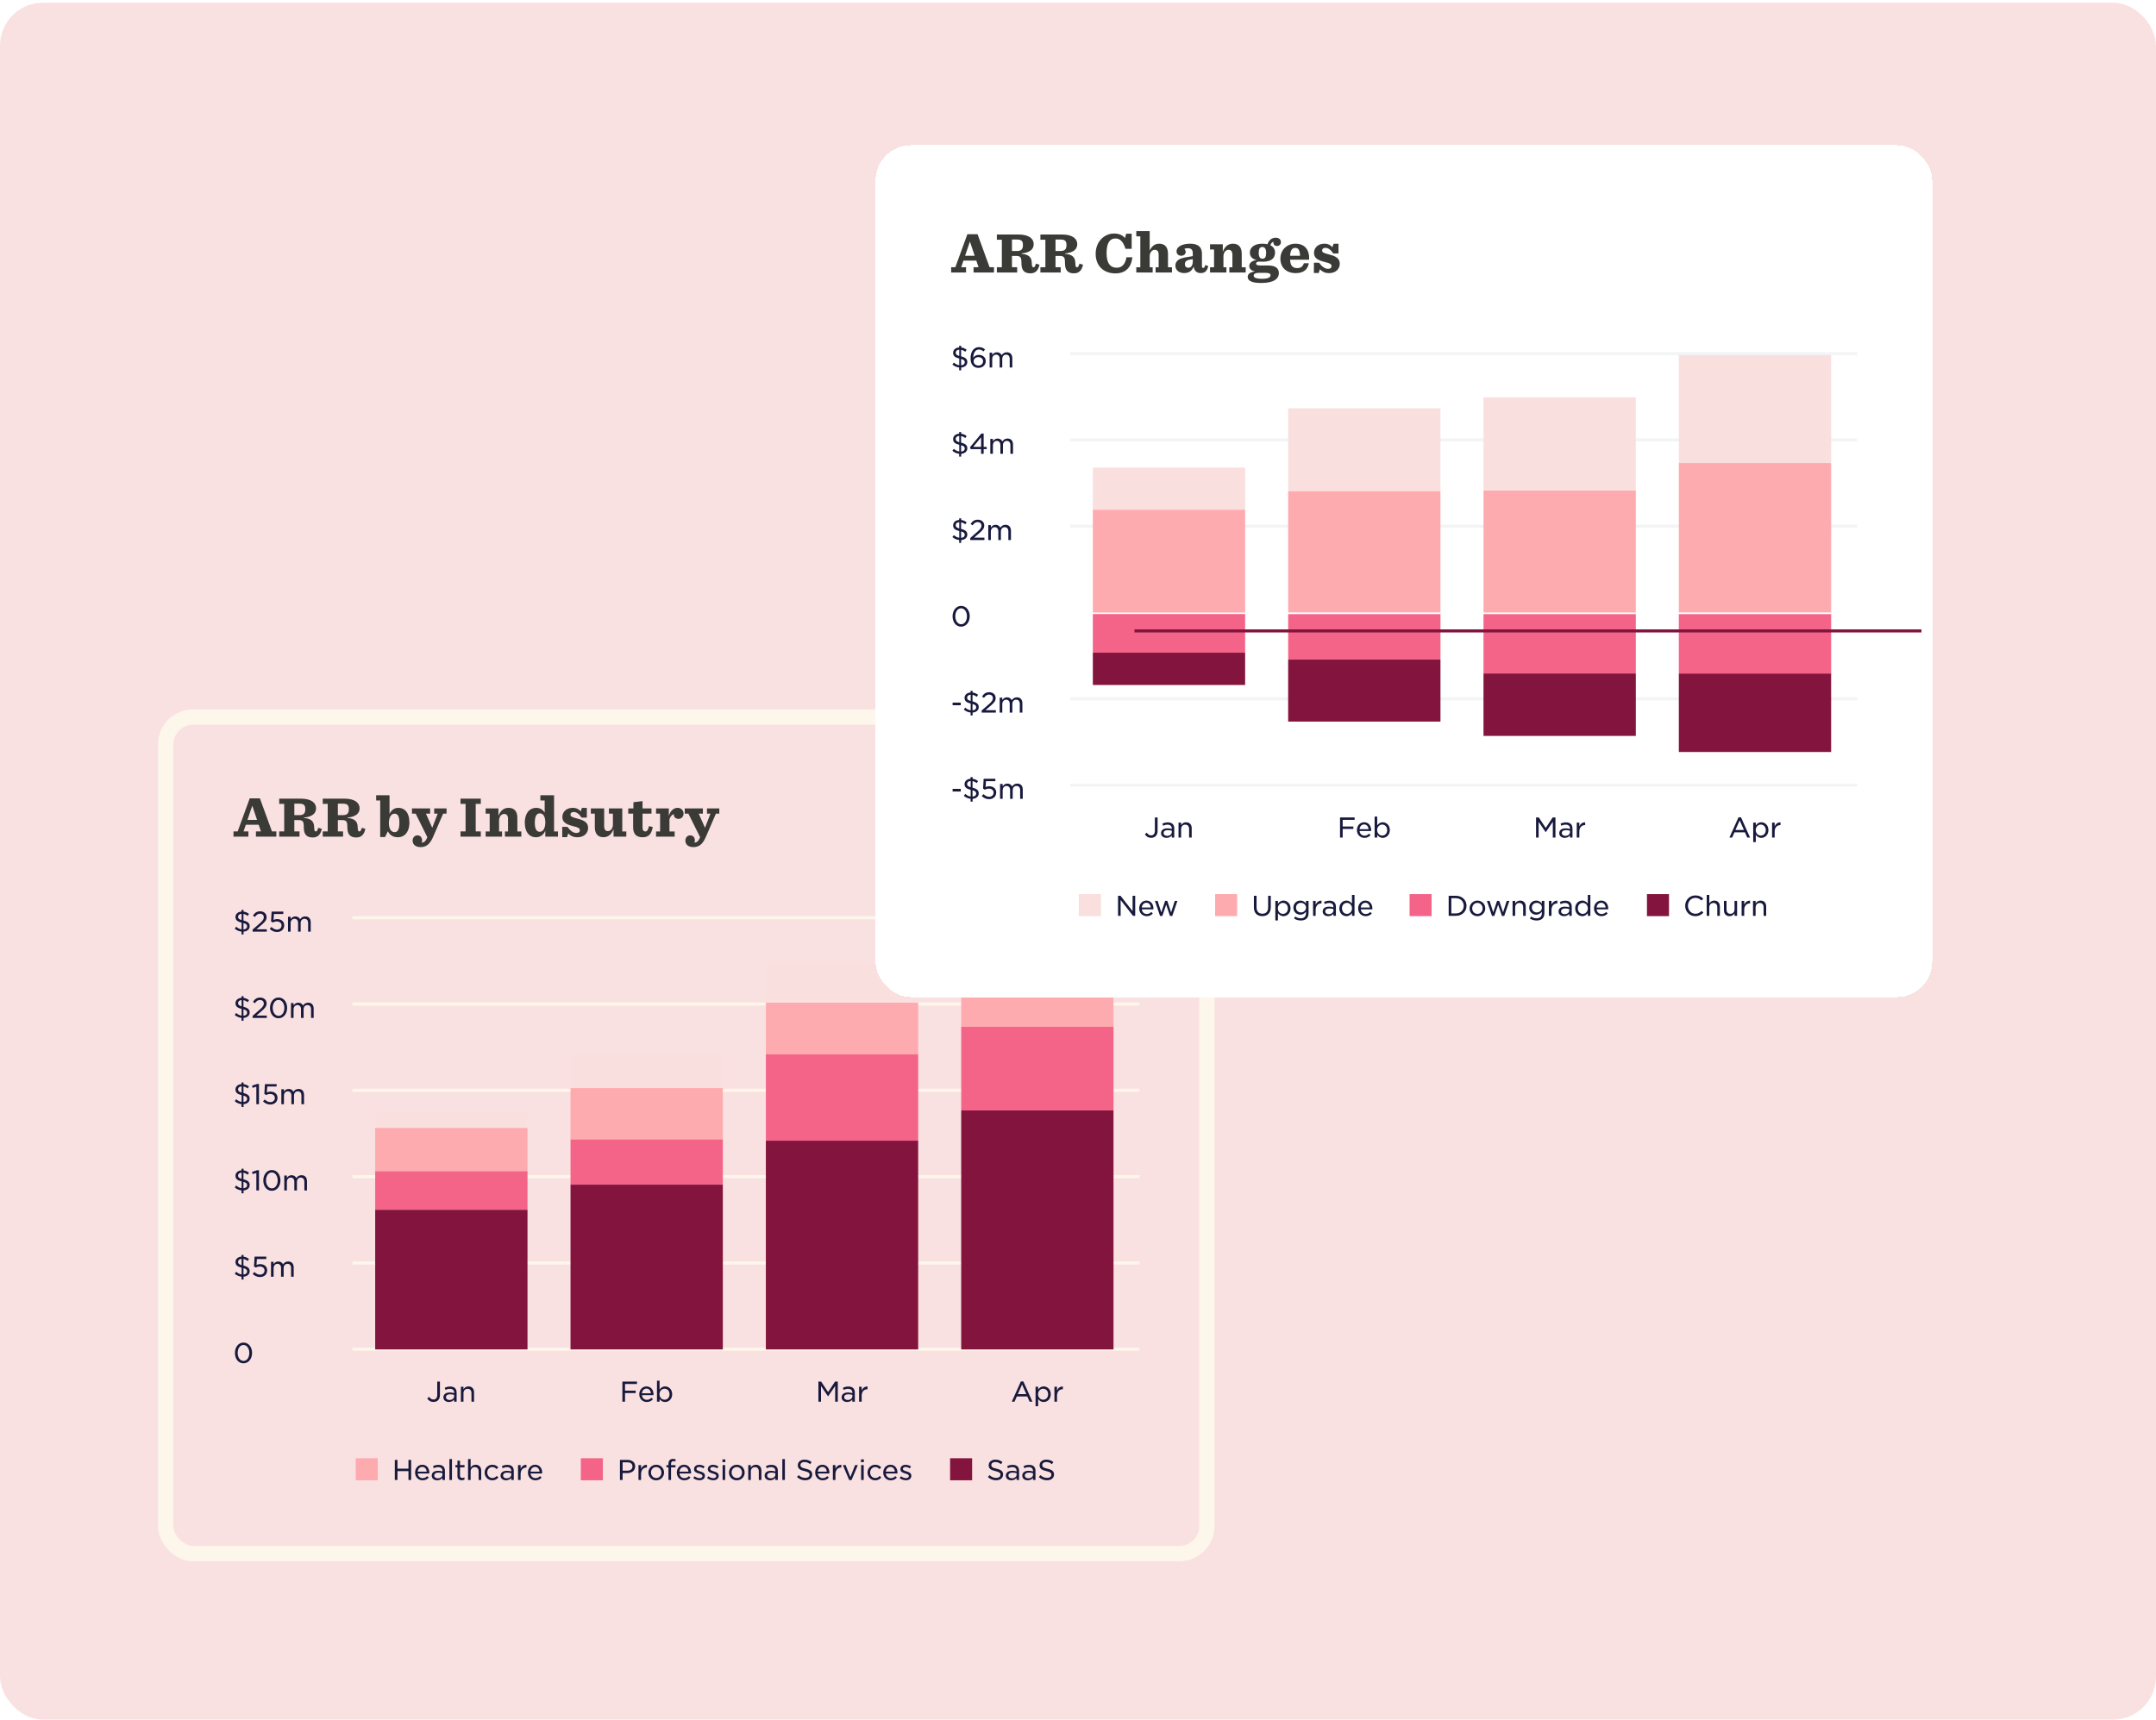 <?xml version="1.0" encoding="UTF-8"?>
<svg xmlns="http://www.w3.org/2000/svg" width="703" height="561" viewBox="0 0 703 561" fill="none">
  <rect y="0.874" width="703" height="560" rx="14" fill="#FAE1E1"></rect>
  <rect x="54" y="233.874" width="339.53" height="272.838" rx="9" stroke="#FDF6EB" stroke-width="5"></rect>
  <path d="M85.076 271.162L84.35 269.001H80.149L79.423 271.162H80.996V272.874H76.138V271.162H77.504L81.428 260.392H84.748L88.672 271.162H90.107V272.874H83.451V271.162H85.076ZM82.224 262.881L80.685 267.428H83.814L82.293 262.881H82.224ZM95.968 267.48V271.162H97.662V272.874H91.041V271.162H92.666V262.19H91.041V260.478H98.008C101.759 260.478 103.056 262.034 103.056 263.608C103.056 265.129 102.088 266.356 99.08 266.668V266.789C101.535 266.961 102.347 268.033 102.416 269.537L102.451 270.16C102.486 270.99 102.658 271.18 103.021 271.18C103.298 271.18 103.523 270.903 103.782 269.987L104.94 270.333C104.595 271.923 103.834 273.151 102.001 273.151C99.875 273.151 99.062 272.027 99.062 269.9L99.045 269.416C99.045 268.016 98.717 267.48 97.403 267.48H95.968ZM95.968 265.872H97.524C98.907 265.872 99.547 265.371 99.547 263.953C99.547 262.691 99.149 262.121 97.576 262.121H95.968V265.872ZM110.166 267.48V271.162H111.861V272.874H105.239V271.162H106.864V262.19H105.239V260.478H112.206C115.958 260.478 117.255 262.034 117.255 263.608C117.255 265.129 116.286 266.356 113.278 266.668V266.789C115.733 266.961 116.546 268.033 116.615 269.537L116.65 270.16C116.684 270.99 116.857 271.18 117.22 271.18C117.497 271.18 117.721 270.903 117.981 269.987L119.139 270.333C118.793 271.923 118.033 273.151 116.2 273.151C114.074 273.151 113.261 272.027 113.261 269.9L113.244 269.416C113.244 268.016 112.915 267.48 111.601 267.48H110.166ZM110.166 265.872H111.722C113.105 265.872 113.745 265.371 113.745 263.953C113.745 262.691 113.348 262.121 111.774 262.121H110.166V265.872ZM123.967 273.012V261.084H122.653V259.372H127.009V265.492C127.563 264.299 128.479 263.487 129.897 263.487C130.934 263.487 131.66 263.85 132.248 264.42C133.078 265.267 133.493 266.633 133.493 268.275C133.493 269.935 133.008 271.284 132.179 272.113C131.574 272.718 130.726 273.081 129.741 273.081C128.081 273.081 127.096 272.321 126.474 271.128L125.54 273.012H123.967ZM128.669 271.422C129.776 271.422 130.225 270.35 130.225 268.31C130.225 266.391 129.776 265.388 128.652 265.388C127.442 265.388 126.802 266.737 126.802 268.431C126.802 270.177 127.442 271.422 128.669 271.422ZM136.115 272.459C137.153 272.459 137.637 273.289 137.637 274.084C137.637 274.344 137.585 274.62 137.481 274.828C138.294 274.776 138.778 274.413 139.348 273.081C138.207 270.799 135.528 265.371 135.528 265.371H134.335V263.677H140.247V265.371H138.881L140.939 269.987L142.719 265.371H141.578V263.677H145.606V265.371H144.5L141.371 272.615C140.489 274.707 139.452 276.297 137.187 276.297C135.441 276.297 134.542 275.398 134.542 274.171C134.542 273.202 135.182 272.459 136.115 272.459ZM150.153 272.874V271.162H151.813V262.19H150.153V260.478H156.775V262.19H155.115V271.162H156.775V272.874H150.153ZM158.355 272.874V271.18H159.669V265.371H158.355V263.677H162.521V266.114C163.092 264.61 164.077 263.487 165.823 263.487C167.898 263.487 168.693 264.87 168.693 266.789V271.18H169.99V272.874H164.648V271.18H165.65V267.117C165.65 266.529 165.529 266.062 165.235 265.786C165.028 265.578 164.751 265.475 164.371 265.475C163.489 265.475 162.729 266.356 162.729 267.584V271.18H163.697V272.874H158.355ZM174.731 273.081C173.728 273.081 172.967 272.718 172.379 272.131C171.532 271.284 171.117 269.883 171.117 268.31C171.117 266.633 171.619 265.267 172.431 264.437C173.054 263.832 173.866 263.487 174.834 263.487C176.148 263.487 177.03 264.109 177.6 265.042V261.084H176.2V259.372H180.66V271.18H181.94V272.874H177.808V270.938C177.272 272.2 176.269 273.081 174.731 273.081ZM176.027 271.301C177.151 271.301 177.808 270.004 177.808 268.275C177.808 266.581 177.272 265.285 176.027 265.285C174.869 265.285 174.385 266.356 174.385 268.362C174.385 270.298 174.886 271.301 176.027 271.301ZM183.327 273.047V269.693H185.021C185.886 270.886 186.854 271.681 187.926 271.681C188.721 271.681 189.067 271.353 189.067 270.834C189.067 270.125 188.583 269.866 186.75 269.416C184.572 268.863 183.362 268.154 183.362 266.477C183.362 264.835 184.641 263.487 186.733 263.487C187.978 263.487 188.756 263.936 189.343 264.628L189.758 263.504H191.349V266.668H189.637C188.928 265.596 188.064 264.835 187.13 264.835C186.352 264.835 186.007 265.181 186.007 265.682C186.007 266.322 186.525 266.547 188.289 266.996C190.26 267.515 191.764 268.154 191.764 270.021C191.764 271.647 190.536 273.081 188.254 273.081C186.767 273.081 185.886 272.459 185.281 271.819L184.9 273.047H183.327ZM196.77 273.064C194.73 273.064 193.952 271.681 193.952 269.779V265.371H192.655V263.677H196.995V269.434C196.995 270.021 197.098 270.488 197.409 270.799C197.565 270.955 197.859 271.076 198.239 271.076C199.086 271.076 199.847 270.194 199.847 268.967V265.371H198.55V263.677H202.907V271.18H204.221V272.874H200.055V270.454C199.467 271.94 198.499 273.064 196.77 273.064ZM206.533 261.654L209.506 261.291V263.677H212.428V265.371H209.506V269.866C209.506 270.713 209.783 271.18 210.44 271.18C211.028 271.18 211.287 270.73 211.616 269.434L212.843 269.745C212.428 272.079 211.477 273.081 209.541 273.081C207.466 273.081 206.446 272.01 206.446 269.814V265.371H204.856V263.677H206.533V261.654ZM213.917 272.874V271.18H215.23V265.371H213.917V263.677H218.083V266.097C218.636 264.368 219.691 263.487 220.97 263.487C222.128 263.487 222.889 264.368 222.889 265.336C222.889 266.356 222.18 267.082 221.281 267.082C220.4 267.082 219.708 266.581 219.708 265.665C219.708 265.63 219.743 265.578 219.743 265.544C219.276 265.596 218.619 266.114 218.29 267.221V271.18H219.985V272.874H213.917ZM225.055 272.459C226.092 272.459 226.576 273.289 226.576 274.084C226.576 274.344 226.524 274.62 226.42 274.828C227.233 274.776 227.717 274.413 228.288 273.081C227.147 270.799 224.467 265.371 224.467 265.371H223.274V263.677H229.187V265.371H227.821L229.878 269.987L231.659 265.371H230.518V263.677H234.546V265.371H233.439L230.31 272.615C229.429 274.707 228.391 276.297 226.127 276.297C224.38 276.297 223.481 275.398 223.481 274.171C223.481 273.202 224.121 272.459 225.055 272.459Z" fill="#3A3A37"></path>
  <rect x="115.984" y="475.621" width="7.184" height="7.184" fill="#FEABB0"></rect>
  <path d="M128.739 482.712L128.739 476.16L129.603 476.16L129.603 479.013L133.185 479.013L133.185 476.16L134.058 476.16L134.058 482.712L133.185 482.712L133.185 479.814L129.603 479.814L129.603 482.712L128.739 482.712ZM137.793 482.82C136.443 482.82 135.345 481.803 135.345 480.291L135.345 480.273C135.345 478.869 136.335 477.735 137.694 477.735C139.17 477.735 139.989 478.905 139.989 480.327C139.989 480.417 139.98 480.489 139.971 480.588L136.2 480.588C136.308 481.56 137.001 482.109 137.811 482.109C138.45 482.109 138.891 481.857 139.287 481.452L139.8 481.911C139.323 482.46 138.711 482.82 137.793 482.82ZM136.191 479.985L139.134 479.985C139.062 479.148 138.576 478.446 137.685 478.446C136.875 478.446 136.29 479.094 136.191 479.985ZM142.556 482.82C141.647 482.82 140.765 482.298 140.765 481.308L140.765 481.29C140.765 480.255 141.611 479.715 142.826 479.715C143.429 479.715 143.843 479.796 144.266 479.922L144.266 479.76C144.266 478.95 143.762 478.518 142.889 478.518C142.322 478.518 141.881 478.653 141.44 478.86L141.197 478.185C141.728 477.942 142.259 477.771 142.988 477.771C143.69 477.771 144.221 477.96 144.572 478.311C144.914 478.653 145.076 479.139 145.076 479.76L145.076 482.712L144.257 482.712L144.257 482.019C143.924 482.442 143.384 482.82 142.556 482.82ZM142.745 482.163C143.6 482.163 144.275 481.659 144.275 480.93L144.275 480.507C143.942 480.399 143.492 480.3 142.943 480.3C142.088 480.3 141.602 480.669 141.602 481.245L141.602 481.263C141.602 481.83 142.124 482.163 142.745 482.163ZM146.538 482.712L146.538 475.881L147.375 475.881L147.375 482.712L146.538 482.712ZM150.545 482.793C149.753 482.793 149.159 482.415 149.159 481.407L149.159 478.581L148.502 478.581L148.502 477.843L149.159 477.843L149.159 476.412L149.996 476.412L149.996 477.843L151.472 477.843L151.472 478.581L149.996 478.581L149.996 481.29C149.996 481.83 150.293 482.037 150.752 482.037C151.004 482.037 151.211 481.983 151.454 481.866L151.454 482.577C151.193 482.721 150.914 482.793 150.545 482.793ZM152.614 482.712L152.614 475.881L153.46 475.881L153.46 478.662C153.784 478.158 154.27 477.735 155.08 477.735C156.241 477.735 156.907 478.518 156.907 479.661L156.907 482.712L156.061 482.712L156.061 479.895C156.061 479.031 155.602 478.509 154.81 478.509C154.036 478.509 153.46 479.067 153.46 479.94L153.46 482.712L152.614 482.712ZM160.522 482.82C159.091 482.82 158.02 481.677 158.02 480.3L158.02 480.282C158.02 478.905 159.091 477.735 160.531 477.735C161.449 477.735 162.016 478.113 162.475 478.599L161.935 479.175C161.557 478.788 161.152 478.482 160.522 478.482C159.586 478.482 158.875 479.283 158.875 480.264L158.875 480.282C158.875 481.281 159.595 482.073 160.567 482.073C161.161 482.073 161.602 481.785 161.989 481.389L162.511 481.893C162.025 482.433 161.449 482.82 160.522 482.82ZM165.002 482.82C164.093 482.82 163.211 482.298 163.211 481.308L163.211 481.29C163.211 480.255 164.057 479.715 165.272 479.715C165.875 479.715 166.289 479.796 166.712 479.922L166.712 479.76C166.712 478.95 166.208 478.518 165.335 478.518C164.768 478.518 164.327 478.653 163.886 478.86L163.643 478.185C164.174 477.942 164.705 477.771 165.434 477.771C166.136 477.771 166.667 477.96 167.018 478.311C167.36 478.653 167.522 479.139 167.522 479.76L167.522 482.712L166.703 482.712L166.703 482.019C166.37 482.442 165.83 482.82 165.002 482.82ZM165.191 482.163C166.046 482.163 166.721 481.659 166.721 480.93L166.721 480.507C166.388 480.399 165.938 480.3 165.389 480.3C164.534 480.3 164.048 480.669 164.048 481.245L164.048 481.263C164.048 481.83 164.57 482.163 165.191 482.163ZM168.912 482.712L168.912 477.843L169.758 477.843L169.758 479.058C170.1 478.275 170.766 477.717 171.666 477.762L171.666 478.653L171.612 478.653C170.568 478.653 169.758 479.382 169.758 480.795L169.758 482.712L168.912 482.712ZM174.586 482.82C173.236 482.82 172.138 481.803 172.138 480.291L172.138 480.273C172.138 478.869 173.128 477.735 174.487 477.735C175.963 477.735 176.782 478.905 176.782 480.327C176.782 480.417 176.773 480.489 176.764 480.588L172.993 480.588C173.101 481.56 173.794 482.109 174.604 482.109C175.243 482.109 175.684 481.857 176.08 481.452L176.593 481.911C176.116 482.46 175.504 482.82 174.586 482.82ZM172.984 479.985L175.927 479.985C175.855 479.148 175.369 478.446 174.478 478.446C173.668 478.446 173.083 479.094 172.984 479.985Z" fill="#181A3D"></path>
  <rect x="189.39" y="475.621" width="7.184" height="7.184" fill="#F36488"></rect>
  <path d="M202.144 482.713L202.144 476.161L204.637 476.161C206.131 476.161 207.103 476.971 207.103 478.267L207.103 478.285C207.103 479.716 205.915 480.463 204.511 480.463L203.008 480.463L203.008 482.713L202.144 482.713ZM203.008 479.68L204.547 479.68C205.564 479.68 206.23 479.122 206.23 478.312L206.23 478.294C206.23 477.412 205.564 476.953 204.565 476.953L203.008 476.953L203.008 479.68ZM208.186 482.713L208.186 477.844L209.032 477.844L209.032 479.059C209.374 478.276 210.04 477.718 210.94 477.763L210.94 478.654L210.886 478.654C209.842 478.654 209.032 479.383 209.032 480.796L209.032 482.713L208.186 482.713ZM213.959 482.821C212.483 482.821 211.412 481.678 211.412 480.301L211.412 480.283C211.412 478.906 212.501 477.736 213.977 477.736C215.444 477.736 216.524 478.879 216.524 480.265L216.524 480.283C216.524 481.66 215.435 482.821 213.959 482.821ZM213.977 482.074C214.985 482.074 215.66 481.273 215.66 480.301L215.66 480.283C215.66 479.293 214.931 478.483 213.959 478.483C212.951 478.483 212.267 479.293 212.267 480.265L212.267 480.283C212.267 481.264 212.996 482.074 213.977 482.074ZM217.962 482.713L217.962 478.582L217.305 478.582L217.305 477.862L217.962 477.862L217.962 477.457C217.962 476.908 218.106 476.485 218.376 476.215C218.628 475.972 218.979 475.837 219.438 475.837C219.789 475.837 220.032 475.882 220.266 475.963L220.266 476.692C220.023 476.611 219.825 476.566 219.582 476.566C219.06 476.566 218.799 476.872 218.799 477.511L218.799 477.862L220.257 477.862L220.257 478.582L218.808 478.582L218.808 482.713L217.962 482.713ZM223.137 482.821C221.787 482.821 220.689 481.804 220.689 480.292L220.689 480.274C220.689 478.87 221.679 477.736 223.038 477.736C224.514 477.736 225.333 478.906 225.333 480.328C225.333 480.418 225.324 480.49 225.315 480.589L221.544 480.589C221.652 481.561 222.345 482.11 223.155 482.11C223.794 482.11 224.235 481.858 224.631 481.453L225.144 481.912C224.667 482.461 224.055 482.821 223.137 482.821ZM221.535 479.986L224.478 479.986C224.406 479.149 223.92 478.447 223.029 478.447C222.219 478.447 221.634 479.095 221.535 479.986ZM228.088 482.803C227.395 482.803 226.63 482.542 226.054 482.092L226.468 481.498C226.999 481.894 227.575 482.11 228.124 482.11C228.673 482.11 229.051 481.84 229.051 481.417L229.051 481.399C229.051 480.94 228.502 480.769 227.881 480.589C227.134 480.373 226.297 480.103 226.297 479.203L226.297 479.185C226.297 478.312 227.017 477.754 227.98 477.754C228.574 477.754 229.24 477.97 229.744 478.303L229.375 478.924C228.916 478.636 228.403 478.456 227.953 478.456C227.422 478.456 227.089 478.726 227.089 479.095L227.089 479.113C227.089 479.545 227.674 479.716 228.295 479.905C229.042 480.13 229.852 480.427 229.852 481.3L229.852 481.318C229.852 482.281 229.078 482.803 228.088 482.803ZM232.586 482.803C231.893 482.803 231.128 482.542 230.552 482.092L230.966 481.498C231.497 481.894 232.073 482.11 232.622 482.11C233.171 482.11 233.549 481.84 233.549 481.417L233.549 481.399C233.549 480.94 233 480.769 232.379 480.589C231.632 480.373 230.795 480.103 230.795 479.203L230.795 479.185C230.795 478.312 231.515 477.754 232.478 477.754C233.072 477.754 233.738 477.97 234.242 478.303L233.873 478.924C233.414 478.636 232.901 478.456 232.451 478.456C231.92 478.456 231.587 478.726 231.587 479.095L231.587 479.113C231.587 479.545 232.172 479.716 232.793 479.905C233.54 480.13 234.35 480.427 234.35 481.3L234.35 481.318C234.35 482.281 233.576 482.803 232.586 482.803ZM235.561 476.872L235.561 475.99L236.506 475.99L236.506 476.872L235.561 476.872ZM235.615 482.713L235.615 477.844L236.452 477.844L236.452 482.713L235.615 482.713ZM240.243 482.821C238.767 482.821 237.696 481.678 237.696 480.301L237.696 480.283C237.696 478.906 238.785 477.736 240.261 477.736C241.728 477.736 242.808 478.879 242.808 480.265L242.808 480.283C242.808 481.66 241.719 482.821 240.243 482.821ZM240.261 482.074C241.269 482.074 241.944 481.273 241.944 480.301L241.944 480.283C241.944 479.293 241.215 478.483 240.243 478.483C239.235 478.483 238.551 479.293 238.551 480.265L238.551 480.283C238.551 481.264 239.28 482.074 240.261 482.074ZM243.977 482.713L243.977 477.844L244.823 477.844L244.823 478.663C245.147 478.159 245.633 477.736 246.443 477.736C247.604 477.736 248.27 478.519 248.27 479.662L248.27 482.713L247.424 482.713L247.424 479.896C247.424 479.032 246.965 478.51 246.173 478.51C245.399 478.51 244.823 479.068 244.823 479.941L244.823 482.713L243.977 482.713ZM251.11 482.821C250.201 482.821 249.319 482.299 249.319 481.309L249.319 481.291C249.319 480.256 250.165 479.716 251.38 479.716C251.983 479.716 252.397 479.797 252.82 479.923L252.82 479.761C252.82 478.951 252.316 478.519 251.443 478.519C250.876 478.519 250.435 478.654 249.994 478.861L249.751 478.186C250.282 477.943 250.813 477.772 251.542 477.772C252.244 477.772 252.775 477.961 253.126 478.312C253.468 478.654 253.63 479.14 253.63 479.761L253.63 482.713L252.811 482.713L252.811 482.02C252.478 482.443 251.938 482.821 251.11 482.821ZM251.299 482.164C252.154 482.164 252.829 481.66 252.829 480.931L252.829 480.508C252.496 480.4 252.046 480.301 251.497 480.301C250.642 480.301 250.156 480.67 250.156 481.246L250.156 481.264C250.156 481.831 250.678 482.164 251.299 482.164ZM255.092 482.713L255.092 475.882L255.929 475.882L255.929 482.713L255.092 482.713ZM262.569 482.803C261.543 482.803 260.661 482.461 259.878 481.759L260.409 481.129C261.075 481.723 261.723 482.029 262.596 482.029C263.424 482.029 263.973 481.606 263.973 481.003L263.973 480.985C263.973 480.427 263.667 480.112 262.335 479.815C260.859 479.491 260.139 479.023 260.139 477.907L260.139 477.889C260.139 476.827 261.057 476.071 262.317 476.071C263.271 476.071 263.973 476.341 264.639 476.881L264.153 477.547C263.55 477.061 262.956 476.845 262.299 476.845C261.498 476.845 261.003 477.277 261.003 477.808L261.003 477.826C261.003 478.42 261.327 478.726 262.713 479.032C264.153 479.356 264.837 479.869 264.837 480.904L264.837 480.922C264.837 482.074 263.892 482.803 262.569 482.803ZM268.249 482.821C266.899 482.821 265.801 481.804 265.801 480.292L265.801 480.274C265.801 478.87 266.791 477.736 268.15 477.736C269.626 477.736 270.445 478.906 270.445 480.328C270.445 480.418 270.436 480.49 270.427 480.589L266.656 480.589C266.764 481.561 267.457 482.11 268.267 482.11C268.906 482.11 269.347 481.858 269.743 481.453L270.256 481.912C269.779 482.461 269.167 482.821 268.249 482.821ZM266.647 479.986L269.59 479.986C269.518 479.149 269.032 478.447 268.141 478.447C267.331 478.447 266.746 479.095 266.647 479.986ZM271.571 482.713L271.571 477.844L272.417 477.844L272.417 479.059C272.759 478.276 273.425 477.718 274.325 477.763L274.325 478.654L274.271 478.654C273.227 478.654 272.417 479.383 272.417 480.796L272.417 482.713L271.571 482.713ZM276.898 482.749L274.819 477.844L275.737 477.844L277.276 481.741L278.824 477.844L279.724 477.844L277.645 482.749L276.898 482.749ZM280.734 476.872L280.734 475.99L281.679 475.99L281.679 476.872L280.734 476.872ZM280.788 482.713L280.788 477.844L281.625 477.844L281.625 482.713L280.788 482.713ZM285.372 482.821C283.941 482.821 282.87 481.678 282.87 480.301L282.87 480.283C282.87 478.906 283.941 477.736 285.381 477.736C286.299 477.736 286.866 478.114 287.325 478.6L286.785 479.176C286.407 478.789 286.002 478.483 285.372 478.483C284.436 478.483 283.725 479.284 283.725 480.265L283.725 480.283C283.725 481.282 284.445 482.074 285.417 482.074C286.011 482.074 286.452 481.786 286.839 481.39L287.361 481.894C286.875 482.434 286.299 482.821 285.372 482.821ZM290.44 482.821C289.09 482.821 287.992 481.804 287.992 480.292L287.992 480.274C287.992 478.87 288.982 477.736 290.341 477.736C291.817 477.736 292.636 478.906 292.636 480.328C292.636 480.418 292.627 480.49 292.618 480.589L288.847 480.589C288.955 481.561 289.648 482.11 290.458 482.11C291.097 482.11 291.538 481.858 291.934 481.453L292.447 481.912C291.97 482.461 291.358 482.821 290.44 482.821ZM288.838 479.986L291.781 479.986C291.709 479.149 291.223 478.447 290.332 478.447C289.522 478.447 288.937 479.095 288.838 479.986ZM295.391 482.803C294.698 482.803 293.933 482.542 293.357 482.092L293.771 481.498C294.302 481.894 294.878 482.11 295.427 482.11C295.976 482.11 296.354 481.84 296.354 481.417L296.354 481.399C296.354 480.94 295.805 480.769 295.184 480.589C294.437 480.373 293.6 480.103 293.6 479.203L293.6 479.185C293.6 478.312 294.32 477.754 295.283 477.754C295.877 477.754 296.543 477.97 297.047 478.303L296.678 478.924C296.219 478.636 295.706 478.456 295.256 478.456C294.725 478.456 294.392 478.726 294.392 479.095L294.392 479.113C294.392 479.545 294.977 479.716 295.598 479.905C296.345 480.13 297.155 480.427 297.155 481.3L297.155 481.318C297.155 482.281 296.381 482.803 295.391 482.803Z" fill="#181A3D"></path>
  <rect x="309.794" y="475.621" width="7.184" height="7.184" fill="#83143D"></rect>
  <path d="M324.807 482.802C323.781 482.802 322.899 482.46 322.116 481.758L322.647 481.128C323.313 481.722 323.961 482.028 324.834 482.028C325.662 482.028 326.211 481.605 326.211 481.002L326.211 480.984C326.211 480.426 325.905 480.111 324.573 479.814C323.097 479.49 322.377 479.022 322.377 477.906L322.377 477.888C322.377 476.826 323.295 476.07 324.555 476.07C325.509 476.07 326.211 476.34 326.877 476.88L326.391 477.546C325.788 477.06 325.194 476.844 324.537 476.844C323.736 476.844 323.241 477.276 323.241 477.807L323.241 477.825C323.241 478.419 323.565 478.725 324.951 479.031C326.391 479.355 327.075 479.868 327.075 480.903L327.075 480.921C327.075 482.073 326.13 482.802 324.807 482.802ZM329.767 482.82C328.858 482.82 327.976 482.298 327.976 481.308L327.976 481.29C327.976 480.255 328.822 479.715 330.037 479.715C330.64 479.715 331.054 479.796 331.477 479.922L331.477 479.76C331.477 478.95 330.973 478.518 330.1 478.518C329.533 478.518 329.092 478.653 328.651 478.86L328.408 478.185C328.939 477.942 329.47 477.771 330.199 477.771C330.901 477.771 331.432 477.96 331.783 478.311C332.125 478.653 332.287 479.139 332.287 479.76L332.287 482.712L331.468 482.712L331.468 482.019C331.135 482.442 330.595 482.82 329.767 482.82ZM329.956 482.163C330.811 482.163 331.486 481.659 331.486 480.93L331.486 480.507C331.153 480.399 330.703 480.3 330.154 480.3C329.299 480.3 328.813 480.669 328.813 481.245L328.813 481.263C328.813 481.83 329.335 482.163 329.956 482.163ZM335.117 482.82C334.208 482.82 333.326 482.298 333.326 481.308L333.326 481.29C333.326 480.255 334.172 479.715 335.387 479.715C335.99 479.715 336.404 479.796 336.827 479.922L336.827 479.76C336.827 478.95 336.323 478.518 335.45 478.518C334.883 478.518 334.442 478.653 334.001 478.86L333.758 478.185C334.289 477.942 334.82 477.771 335.549 477.771C336.251 477.771 336.782 477.96 337.133 478.311C337.475 478.653 337.637 479.139 337.637 479.76L337.637 482.712L336.818 482.712L336.818 482.019C336.485 482.442 335.945 482.82 335.117 482.82ZM335.306 482.163C336.161 482.163 336.836 481.659 336.836 480.93L336.836 480.507C336.503 480.399 336.053 480.3 335.504 480.3C334.649 480.3 334.163 480.669 334.163 481.245L334.163 481.263C334.163 481.83 334.685 482.163 335.306 482.163ZM341.413 482.802C340.387 482.802 339.505 482.46 338.722 481.758L339.253 481.128C339.919 481.722 340.567 482.028 341.44 482.028C342.268 482.028 342.817 481.605 342.817 481.002L342.817 480.984C342.817 480.426 342.511 480.111 341.179 479.814C339.703 479.49 338.983 479.022 338.983 477.906L338.983 477.888C338.983 476.826 339.901 476.07 341.161 476.07C342.115 476.07 342.817 476.34 343.483 476.88L342.997 477.546C342.394 477.06 341.8 476.844 341.143 476.844C340.342 476.844 339.847 477.276 339.847 477.807L339.847 477.825C339.847 478.419 340.171 478.725 341.557 479.031C342.997 479.355 343.681 479.868 343.681 480.903L343.681 480.921C343.681 482.073 342.736 482.802 341.413 482.802Z" fill="#181A3D"></path>
  <path d="M81.193 326.214L80.752 326.871C80.311 326.52 79.852 326.304 79.384 326.223L79.384 328.374C80.788 328.707 81.418 329.256 81.409 330.219L81.409 330.228C81.409 331.245 80.59 331.92 79.411 332.001L79.411 332.928L78.754 332.928L78.754 331.992C77.917 331.911 77.188 331.578 76.54 331.038L77.017 330.39C77.566 330.876 78.106 331.173 78.781 331.263L78.781 329.067C77.413 328.734 76.774 328.221 76.783 327.213L76.783 327.204C76.783 326.223 77.593 325.521 78.754 325.458L78.754 324.918L79.411 324.918L79.411 325.476C80.113 325.548 80.653 325.809 81.193 326.214ZM77.62 327.159C77.62 327.654 77.845 327.96 78.781 328.23L78.781 326.178C78.043 326.223 77.62 326.637 77.62 327.15L77.62 327.159ZM80.572 330.273C80.572 329.76 80.32 329.454 79.384 329.211L79.384 331.29C80.122 331.236 80.581 330.849 80.572 330.282L80.572 330.273ZM82.364 332.01L82.364 331.335L84.704 329.292C85.676 328.437 86.027 327.951 86.027 327.321C86.027 326.592 85.469 326.142 84.785 326.142C84.083 326.142 83.624 326.511 83.102 327.222L82.481 326.754C83.084 325.872 83.696 325.368 84.857 325.368C86.063 325.368 86.927 326.151 86.927 327.249L86.927 327.267C86.927 328.248 86.405 328.824 85.253 329.814L83.624 331.227L86.99 331.227L86.99 332.01L82.364 332.01ZM90.815 332.118C89.114 332.118 88.034 330.597 88.034 328.752L88.034 328.734C88.034 326.889 89.141 325.35 90.833 325.35C92.525 325.35 93.623 326.871 93.623 328.716L93.623 328.734C93.623 330.579 92.516 332.118 90.815 332.118ZM90.833 331.335C92.003 331.335 92.723 330.138 92.723 328.752L92.723 328.734C92.723 327.339 91.976 326.133 90.815 326.133C89.663 326.133 88.925 327.321 88.925 328.716L88.925 328.734C88.925 330.12 89.672 331.335 90.833 331.335ZM94.874 332.01L94.874 327.141L95.72 327.141L95.72 327.933C96.035 327.465 96.467 327.033 97.268 327.033C98.033 327.033 98.537 327.438 98.798 327.969C99.158 327.447 99.68 327.033 100.49 327.033C101.597 327.033 102.272 327.762 102.272 328.968L102.272 332.01L101.426 332.01L101.426 329.193C101.426 328.302 100.985 327.807 100.247 327.807C99.545 327.807 98.996 328.311 98.996 329.22L98.996 332.01L98.15 332.01L98.15 329.175C98.15 328.311 97.709 327.807 96.98 327.807C96.26 327.807 95.72 328.392 95.72 329.238L95.72 332.01L94.874 332.01Z" fill="#181A3D"></path>
  <path d="M81.193 298.078L80.752 298.735C80.311 298.384 79.852 298.168 79.384 298.087L79.384 300.238C80.788 300.571 81.418 301.12 81.409 302.083L81.409 302.092C81.409 303.109 80.59 303.784 79.411 303.865L79.411 304.792L78.754 304.792L78.754 303.856C77.917 303.775 77.188 303.442 76.54 302.902L77.017 302.254C77.566 302.74 78.106 303.037 78.781 303.127L78.781 300.931C77.413 300.598 76.774 300.085 76.783 299.077L76.783 299.068C76.783 298.087 77.593 297.385 78.754 297.322L78.754 296.782L79.411 296.782L79.411 297.34C80.113 297.412 80.653 297.673 81.193 298.078ZM77.62 299.023C77.62 299.518 77.845 299.824 78.781 300.094L78.781 298.042C78.043 298.087 77.62 298.501 77.62 299.014L77.62 299.023ZM80.572 302.137C80.572 301.624 80.32 301.318 79.384 301.075L79.384 303.154C80.122 303.1 80.581 302.713 80.572 302.146L80.572 302.137ZM82.364 303.874L82.364 303.199L84.704 301.156C85.676 300.301 86.027 299.815 86.027 299.185C86.027 298.456 85.469 298.006 84.785 298.006C84.083 298.006 83.624 298.375 83.102 299.086L82.481 298.618C83.084 297.736 83.696 297.232 84.857 297.232C86.063 297.232 86.927 298.015 86.927 299.113L86.927 299.131C86.927 300.112 86.405 300.688 85.253 301.678L83.624 303.091L86.99 303.091L86.99 303.874L82.364 303.874ZM90.302 303.982C89.348 303.982 88.547 303.55 87.944 302.956L88.502 302.335C89.06 302.866 89.663 303.199 90.311 303.199C91.202 303.199 91.805 302.632 91.805 301.849L91.805 301.831C91.805 301.057 91.166 300.544 90.257 300.544C89.726 300.544 89.303 300.697 88.934 300.886L88.376 300.517L88.565 297.322L92.381 297.322L92.381 298.105L89.321 298.105L89.195 300.031C89.546 299.887 89.897 299.77 90.41 299.77C91.67 299.77 92.669 300.508 92.669 301.795L92.669 301.813C92.669 303.109 91.697 303.982 90.302 303.982ZM93.916 303.874L93.916 299.005L94.762 299.005L94.762 299.797C95.077 299.329 95.509 298.897 96.31 298.897C97.075 298.897 97.579 299.302 97.84 299.833C98.2 299.311 98.722 298.897 99.532 298.897C100.639 298.897 101.314 299.626 101.314 300.832L101.314 303.874L100.468 303.874L100.468 301.057C100.468 300.166 100.027 299.671 99.289 299.671C98.587 299.671 98.038 300.175 98.038 301.084L98.038 303.874L97.192 303.874L97.192 301.039C97.192 300.175 96.751 299.671 96.022 299.671C95.302 299.671 94.762 300.256 94.762 301.102L94.762 303.874L93.916 303.874Z" fill="#181A3D"></path>
  <path d="M81.193 354.348L80.752 355.005C80.311 354.654 79.852 354.438 79.384 354.357L79.384 356.508C80.788 356.841 81.418 357.39 81.409 358.353L81.409 358.362C81.409 359.379 80.59 360.054 79.411 360.135L79.411 361.062L78.754 361.062L78.754 360.126C77.917 360.045 77.188 359.712 76.54 359.172L77.017 358.524C77.566 359.01 78.106 359.307 78.781 359.397L78.781 357.201C77.413 356.868 76.774 356.355 76.783 355.347L76.783 355.338C76.783 354.357 77.593 353.655 78.754 353.592L78.754 353.052L79.411 353.052L79.411 353.61C80.113 353.682 80.653 353.943 81.193 354.348ZM77.62 355.293C77.62 355.788 77.845 356.094 78.781 356.364L78.781 354.312C78.043 354.357 77.62 354.771 77.62 355.284L77.62 355.293ZM80.572 358.407C80.572 357.894 80.32 357.588 79.384 357.345L79.384 359.424C80.122 359.37 80.581 358.983 80.572 358.416L80.572 358.407ZM83.588 360.144L83.588 354.429L82.373 354.807L82.175 354.105L83.822 353.547L84.443 353.547L84.443 360.144L83.588 360.144ZM88.122 360.252C87.168 360.252 86.367 359.82 85.764 359.226L86.322 358.605C86.88 359.136 87.483 359.469 88.131 359.469C89.022 359.469 89.625 358.902 89.625 358.119L89.625 358.101C89.625 357.327 88.986 356.814 88.077 356.814C87.546 356.814 87.123 356.967 86.754 357.156L86.196 356.787L86.385 353.592L90.201 353.592L90.201 354.375L87.141 354.375L87.015 356.301C87.366 356.157 87.717 356.04 88.23 356.04C89.49 356.04 90.489 356.778 90.489 358.065L90.489 358.083C90.489 359.379 89.517 360.252 88.122 360.252ZM91.737 360.144L91.737 355.275L92.583 355.275L92.583 356.067C92.898 355.599 93.33 355.167 94.131 355.167C94.896 355.167 95.4 355.572 95.661 356.103C96.021 355.581 96.543 355.167 97.353 355.167C98.46 355.167 99.135 355.896 99.135 357.102L99.135 360.144L98.289 360.144L98.289 357.327C98.289 356.436 97.848 355.941 97.11 355.941C96.408 355.941 95.859 356.445 95.859 357.354L95.859 360.144L95.013 360.144L95.013 357.309C95.013 356.445 94.572 355.941 93.843 355.941C93.123 355.941 92.583 356.526 92.583 357.372L92.583 360.144L91.737 360.144Z" fill="#181A3D"></path>
  <path d="M81.193 382.484L80.752 383.141C80.311 382.79 79.852 382.574 79.384 382.493L79.384 384.644C80.788 384.977 81.418 385.526 81.409 386.489L81.409 386.498C81.409 387.515 80.59 388.19 79.411 388.271L79.411 389.198L78.754 389.198L78.754 388.262C77.917 388.181 77.188 387.848 76.54 387.308L77.017 386.66C77.566 387.146 78.106 387.443 78.781 387.533L78.781 385.337C77.413 385.004 76.774 384.491 76.783 383.483L76.783 383.474C76.783 382.493 77.593 381.791 78.754 381.728L78.754 381.188L79.411 381.188L79.411 381.746C80.113 381.818 80.653 382.079 81.193 382.484ZM77.62 383.429C77.62 383.924 77.845 384.23 78.781 384.5L78.781 382.448C78.043 382.493 77.62 382.907 77.62 383.42L77.62 383.429ZM80.572 386.543C80.572 386.03 80.32 385.724 79.384 385.481L79.384 387.56C80.122 387.506 80.581 387.119 80.572 386.552L80.572 386.543ZM83.588 388.28L83.588 382.565L82.373 382.943L82.175 382.241L83.822 381.683L84.443 381.683L84.443 388.28L83.588 388.28ZM88.635 388.388C86.934 388.388 85.854 386.867 85.854 385.022L85.854 385.004C85.854 383.159 86.961 381.62 88.653 381.62C90.345 381.62 91.443 383.141 91.443 384.986L91.443 385.004C91.443 386.849 90.336 388.388 88.635 388.388ZM88.653 387.605C89.823 387.605 90.543 386.408 90.543 385.022L90.543 385.004C90.543 383.609 89.796 382.403 88.635 382.403C87.483 382.403 86.745 383.591 86.745 384.986L86.745 385.004C86.745 386.39 87.492 387.605 88.653 387.605ZM92.695 388.28L92.695 383.411L93.541 383.411L93.541 384.203C93.856 383.735 94.288 383.303 95.089 383.303C95.854 383.303 96.358 383.708 96.619 384.239C96.979 383.717 97.501 383.303 98.311 383.303C99.418 383.303 100.093 384.032 100.093 385.238L100.093 388.28L99.247 388.28L99.247 385.463C99.247 384.572 98.806 384.077 98.068 384.077C97.366 384.077 96.817 384.581 96.817 385.49L96.817 388.28L95.971 388.28L95.971 385.445C95.971 384.581 95.53 384.077 94.801 384.077C94.081 384.077 93.541 384.662 93.541 385.508L93.541 388.28L92.695 388.28Z" fill="#181A3D"></path>
  <path d="M81.193 410.618L80.752 411.275C80.311 410.924 79.852 410.708 79.384 410.627L79.384 412.778C80.788 413.111 81.418 413.66 81.409 414.623L81.409 414.632C81.409 415.649 80.59 416.324 79.411 416.405L79.411 417.332L78.754 417.332L78.754 416.396C77.917 416.315 77.188 415.982 76.54 415.442L77.017 414.794C77.566 415.28 78.106 415.577 78.781 415.667L78.781 413.471C77.413 413.138 76.774 412.625 76.783 411.617L76.783 411.608C76.783 410.627 77.593 409.925 78.754 409.862L78.754 409.322L79.411 409.322L79.411 409.88C80.113 409.952 80.653 410.213 81.193 410.618ZM77.62 411.563C77.62 412.058 77.845 412.364 78.781 412.634L78.781 410.582C78.043 410.627 77.62 411.041 77.62 411.554L77.62 411.563ZM80.572 414.677C80.572 414.164 80.32 413.858 79.384 413.615L79.384 415.694C80.122 415.64 80.581 415.253 80.572 414.686L80.572 414.677ZM84.749 416.522C83.795 416.522 82.994 416.09 82.391 415.496L82.949 414.875C83.507 415.406 84.11 415.739 84.758 415.739C85.649 415.739 86.252 415.172 86.252 414.389L86.252 414.371C86.252 413.597 85.613 413.084 84.704 413.084C84.173 413.084 83.75 413.237 83.381 413.426L82.823 413.057L83.012 409.862L86.828 409.862L86.828 410.645L83.768 410.645L83.642 412.571C83.993 412.427 84.344 412.31 84.857 412.31C86.117 412.31 87.116 413.048 87.116 414.335L87.116 414.353C87.116 415.649 86.144 416.522 84.749 416.522ZM88.364 416.414L88.364 411.545L89.21 411.545L89.21 412.337C89.525 411.869 89.957 411.437 90.758 411.437C91.523 411.437 92.027 411.842 92.288 412.373C92.648 411.851 93.17 411.437 93.98 411.437C95.087 411.437 95.762 412.166 95.762 413.372L95.762 416.414L94.916 416.414L94.916 413.597C94.916 412.706 94.475 412.211 93.737 412.211C93.035 412.211 92.486 412.715 92.486 413.624L92.486 416.414L91.64 416.414L91.64 413.579C91.64 412.715 91.199 412.211 90.47 412.211C89.75 412.211 89.21 412.796 89.21 413.642L89.21 416.414L88.364 416.414Z" fill="#181A3D"></path>
  <path d="M79.384 444.658C77.683 444.658 76.603 443.137 76.603 441.292L76.603 441.274C76.603 439.429 77.71 437.89 79.402 437.89C81.094 437.89 82.192 439.411 82.192 441.256L82.192 441.274C82.192 443.119 81.085 444.658 79.384 444.658ZM79.402 443.875C80.572 443.875 81.292 442.678 81.292 441.292L81.292 441.274C81.292 439.879 80.545 438.673 79.384 438.673C78.232 438.673 77.494 439.861 77.494 441.256L77.494 441.274C77.494 442.66 78.241 443.875 79.402 443.875Z" fill="#181A3D"></path>
  <line x1="114.914" y1="299.328" x2="371.53" y2="299.328" stroke="#FDF6EB"></line>
  <line x1="114.914" y1="327.478" x2="371.53" y2="327.478" stroke="#FDF6EB"></line>
  <line x1="114.914" y1="355.626" x2="371.53" y2="355.626" stroke="#FDF6EB"></line>
  <line x1="114.914" y1="383.776" x2="371.53" y2="383.776" stroke="#FDF6EB"></line>
  <line x1="114.914" y1="411.925" x2="371.53" y2="411.925" stroke="#FDF6EB"></line>
  <line x1="114.914" y1="440.075" x2="371.53" y2="440.075" stroke="#FDF6EB"></line>
  <path d="M141.354 457.258C140.364 457.258 139.734 456.781 139.311 456.133L139.914 455.575C140.31 456.151 140.715 456.466 141.363 456.466C142.056 456.466 142.569 455.962 142.569 454.981L142.569 450.616L143.451 450.616L143.451 454.981C143.451 455.746 143.217 456.331 142.839 456.7C142.47 457.069 141.957 457.258 141.354 457.258ZM146.368 457.276C145.459 457.276 144.577 456.754 144.577 455.764L144.577 455.746C144.577 454.711 145.423 454.171 146.638 454.171C147.241 454.171 147.655 454.252 148.078 454.378L148.078 454.216C148.078 453.406 147.574 452.974 146.701 452.974C146.134 452.974 145.693 453.109 145.252 453.316L145.009 452.641C145.54 452.398 146.071 452.227 146.8 452.227C147.502 452.227 148.033 452.416 148.384 452.767C148.726 453.109 148.888 453.595 148.888 454.216L148.888 457.168L148.069 457.168L148.069 456.475C147.736 456.898 147.196 457.276 146.368 457.276ZM146.557 456.619C147.412 456.619 148.087 456.115 148.087 455.386L148.087 454.963C147.754 454.855 147.304 454.756 146.755 454.756C145.9 454.756 145.414 455.125 145.414 455.701L145.414 455.719C145.414 456.286 145.936 456.619 146.557 456.619ZM150.279 457.168L150.279 452.299L151.125 452.299L151.125 453.118C151.449 452.614 151.935 452.191 152.745 452.191C153.906 452.191 154.572 452.974 154.572 454.117L154.572 457.168L153.726 457.168L153.726 454.351C153.726 453.487 153.267 452.965 152.475 452.965C151.701 452.965 151.125 453.523 151.125 454.396L151.125 457.168L150.279 457.168Z" fill="#181A3D"></path>
  <path d="M266.856 457.168L266.856 450.616L267.747 450.616L270.015 454.045L272.283 450.616L273.183 450.616L273.183 457.168L272.319 457.168L272.319 452.038L270.024 455.422L269.988 455.422L267.702 452.056L267.702 457.168L266.856 457.168ZM276.21 457.276C275.301 457.276 274.419 456.754 274.419 455.764L274.419 455.746C274.419 454.711 275.265 454.171 276.48 454.171C277.083 454.171 277.497 454.252 277.92 454.378L277.92 454.216C277.92 453.406 277.416 452.974 276.543 452.974C275.976 452.974 275.535 453.109 275.094 453.316L274.851 452.641C275.382 452.398 275.913 452.227 276.642 452.227C277.344 452.227 277.875 452.416 278.226 452.767C278.568 453.109 278.73 453.595 278.73 454.216L278.73 457.168L277.911 457.168L277.911 456.475C277.578 456.898 277.038 457.276 276.21 457.276ZM276.399 456.619C277.254 456.619 277.929 456.115 277.929 455.386L277.929 454.963C277.596 454.855 277.146 454.756 276.597 454.756C275.742 454.756 275.256 455.125 275.256 455.701L275.256 455.719C275.256 456.286 275.778 456.619 276.399 456.619ZM280.121 457.168L280.121 452.299L280.967 452.299L280.967 453.514C281.309 452.731 281.975 452.173 282.875 452.218L282.875 453.109L282.821 453.109C281.777 453.109 280.967 453.838 280.967 455.251L280.967 457.168L280.121 457.168Z" fill="#181A3D"></path>
  <path d="M202.94 457.168L202.94 450.616L207.701 450.616L207.701 451.408L203.804 451.408L203.804 453.577L207.278 453.577L207.278 454.369L203.804 454.369L203.804 457.168L202.94 457.168ZM210.896 457.276C209.546 457.276 208.448 456.259 208.448 454.747L208.448 454.729C208.448 453.325 209.438 452.191 210.797 452.191C212.273 452.191 213.092 453.361 213.092 454.783C213.092 454.873 213.083 454.945 213.074 455.044L209.303 455.044C209.411 456.016 210.104 456.565 210.914 456.565C211.553 456.565 211.994 456.313 212.39 455.908L212.903 456.367C212.426 456.916 211.814 457.276 210.896 457.276ZM209.294 454.441L212.237 454.441C212.165 453.604 211.679 452.902 210.788 452.902C209.978 452.902 209.393 453.55 209.294 454.441ZM216.873 457.276C215.991 457.276 215.433 456.808 215.064 456.286L215.064 457.168L214.218 457.168L214.218 450.337L215.064 450.337L215.064 453.226C215.451 452.659 216.009 452.191 216.873 452.191C218.025 452.191 219.177 453.118 219.177 454.72L219.177 454.738C219.177 456.34 218.034 457.276 216.873 457.276ZM216.693 456.529C217.584 456.529 218.313 455.854 218.313 454.747L218.313 454.729C218.313 453.64 217.566 452.938 216.693 452.938C215.838 452.938 215.037 453.658 215.037 454.72L215.037 454.738C215.037 455.809 215.838 456.529 216.693 456.529Z" fill="#181A3D"></path>
  <path d="M329.91 457.168L332.871 450.571L333.681 450.571L336.633 457.168L335.715 457.168L334.968 455.476L331.548 455.476L330.801 457.168L329.91 457.168ZM331.872 454.702L334.644 454.702L333.258 451.579L331.872 454.702ZM337.662 458.662L337.662 452.299L338.508 452.299L338.508 453.226C338.895 452.659 339.453 452.191 340.317 452.191C341.469 452.191 342.621 453.118 342.621 454.72L342.621 454.738C342.621 456.34 341.478 457.276 340.317 457.276C339.435 457.276 338.877 456.808 338.508 456.286L338.508 458.662L337.662 458.662ZM340.137 456.529C341.028 456.529 341.757 455.854 341.757 454.747L341.757 454.729C341.757 453.64 341.01 452.938 340.137 452.938C339.282 452.938 338.481 453.658 338.481 454.72L338.481 454.738C338.481 455.809 339.282 456.529 340.137 456.529ZM343.812 457.168L343.812 452.299L344.658 452.299L344.658 453.514C345 452.731 345.666 452.173 346.566 452.218L346.566 453.109L346.512 453.109C345.468 453.109 344.658 453.838 344.658 455.251L344.658 457.168L343.812 457.168Z" fill="#181A3D"></path>
  <rect width="49.664" height="77.945" transform="matrix(-1 0 0 1 363.076 362.184)" fill="#83143D"></rect>
  <rect x="363.076" y="362.184" width="49.664" height="27.281" transform="rotate(180 363.076 362.184)" fill="#F36488"></rect>
  <rect width="49.664" height="20.46" transform="matrix(-1 0 0 1 363.076 314.443)" fill="#FEABB0"></rect>
  <rect x="363.076" y="314.443" width="49.664" height="14.615" transform="rotate(180 363.076 314.443)" fill="#EF8379" fill-opacity="0.8"></rect>
  <rect width="49.663" height="14.824" transform="matrix(-1 0 0 1 235.692 371.567)" fill="#F36488"></rect>
  <rect width="49.663" height="16.677" transform="matrix(-1 0 0 1 235.692 354.889)" fill="#FEABB0"></rect>
  <rect width="49.663" height="53.737" transform="matrix(-1 0 0 1 235.692 386.39)" fill="#83143D"></rect>
  <rect x="235.692" y="354.889" width="49.664" height="11.118" transform="rotate(180 235.692 354.889)" fill="#FADFDF"></rect>
  <rect width="49.66" height="14.141" transform="matrix(-1 0 0 1 171.999 367.852)" fill="#FEABB0"></rect>
  <rect width="49.661" height="45.565" transform="matrix(-1 0 0 1 171.999 394.563)" fill="#83143D"></rect>
  <rect width="49.661" height="12.57" transform="matrix(-1 0 0 1 171.999 381.991)" fill="#F36488"></rect>
  <rect x="172" y="367.852" width="49.664" height="5.667" transform="rotate(180 172 367.852)" fill="#FADFDF"></rect>
  <rect width="49.664" height="28.279" transform="matrix(-1 0 0 1 299.386 343.771)" fill="#F36488"></rect>
  <rect width="49.664" height="16.758" transform="matrix(-1 0 0 1 299.386 327.012)" fill="#FEABB0"></rect>
  <rect x="299.386" y="327.012" width="49.664" height="12.568" transform="rotate(180 299.386 327.012)" fill="#FADFDF"></rect>
  <rect width="49.664" height="68.078" transform="matrix(-1 0 0 1 299.386 372.049)" fill="#83143D"></rect>
  <g filter="url(#filter0_ddd_1455_17474)">
    <rect x="309" y="55.874" width="339.53" height="272.838" rx="9" fill="white" shape-rendering="crispEdges"></rect>
    <rect x="309" y="55.874" width="339.53" height="272.838" rx="9" stroke="white" stroke-width="5" shape-rendering="crispEdges"></rect>
    <path d="M340.076 93.162L339.35 91.001H335.149L334.423 93.162H335.996V94.874H331.138V93.162H332.504L336.428 82.392H339.748L343.672 93.162H345.107V94.874H338.451V93.162H340.076ZM337.224 84.882L335.685 89.428H338.814L337.293 84.882H337.224ZM350.968 89.48V93.162H352.662V94.874H346.041V93.162H347.666V84.19H346.041V82.478H353.008C356.759 82.478 358.056 84.034 358.056 85.608C358.056 87.129 357.088 88.356 354.08 88.668V88.789C356.535 88.962 357.347 90.033 357.416 91.537L357.451 92.16C357.486 92.99 357.658 93.18 358.021 93.18C358.298 93.18 358.523 92.903 358.782 91.987L359.94 92.333C359.595 93.923 358.834 95.151 357.001 95.151C354.875 95.151 354.063 94.027 354.063 91.9L354.045 91.416C354.045 90.016 353.717 89.48 352.403 89.48H350.968ZM350.968 87.872H352.524C353.907 87.872 354.547 87.371 354.547 85.953C354.547 84.691 354.149 84.121 352.576 84.121H350.968V87.872ZM365.166 89.48V93.162H366.861V94.874H360.239V93.162H361.864V84.19H360.239V82.478H367.206C370.958 82.478 372.255 84.034 372.255 85.608C372.255 87.129 371.286 88.356 368.278 88.668V88.789C370.733 88.962 371.546 90.033 371.615 91.537L371.65 92.16C371.684 92.99 371.857 93.18 372.22 93.18C372.497 93.18 372.721 92.903 372.981 91.987L374.139 92.333C373.793 93.923 373.033 95.151 371.2 95.151C369.074 95.151 368.261 94.027 368.261 91.9L368.244 91.416C368.244 90.016 367.915 89.48 366.601 89.48H365.166ZM365.166 87.872H366.722C368.105 87.872 368.745 87.371 368.745 85.953C368.745 84.691 368.348 84.121 366.774 84.121H365.166V87.872ZM384.706 95.168C380.765 95.168 378.258 92.644 378.258 88.771C378.258 84.847 381.024 82.167 384.274 82.167C385.865 82.167 387.058 82.703 387.818 83.654L388.216 82.219H389.997V87.163H387.991C387.265 84.864 386.245 83.775 384.706 83.775C382.995 83.775 381.819 85.054 381.819 88.564C381.819 91.952 383.099 93.318 385.156 93.318C386.954 93.318 387.957 91.97 388.302 89.912H390.221C389.893 93.093 388.147 95.168 384.706 95.168ZM391.505 94.874V93.18H392.819V83.084H391.505V81.372H395.879V87.717C396.519 86.368 397.47 85.487 398.974 85.487C401.048 85.487 401.844 86.87 401.844 88.789V93.18H403.14V94.874H397.798V93.18H398.801V89.117C398.801 88.529 398.68 88.062 398.386 87.786C398.179 87.578 397.902 87.475 397.522 87.475C396.64 87.475 395.879 88.356 395.879 89.584V93.18H396.847V94.874H391.505ZM407.089 95.064C405.464 95.064 404.254 94.131 404.254 92.609C404.254 92.004 404.496 91.451 404.911 91.036C405.481 90.466 406.415 90.051 408.783 89.739C409.855 89.601 409.924 89.567 409.924 89.376V88.581C409.924 87.406 409.371 86.956 408.264 86.956C407.884 86.956 407.486 87.025 407.158 87.198C407.435 87.406 407.608 87.734 407.608 88.201C407.608 88.892 406.985 89.411 406.173 89.411C405.135 89.411 404.634 88.754 404.634 87.993C404.634 86.282 406.795 85.487 409.077 85.487C411.981 85.487 412.915 86.852 412.915 88.771V92.851C412.915 93.301 413.105 93.387 413.382 93.387C413.589 93.387 413.814 93.18 413.97 92.454L414.972 92.765C414.626 94.355 413.9 95.064 412.5 95.064C411.342 95.064 410.443 94.459 410.253 93.059H410.166C409.544 94.546 408.472 95.064 407.089 95.064ZM408.524 93.335C409.388 93.335 409.924 92.505 409.924 91.295V90.517C409.734 90.552 409.526 90.587 409.042 90.673C407.746 90.898 407.348 91.382 407.348 92.194C407.348 92.799 407.694 93.335 408.524 93.335ZM415.55 94.874V93.18H416.863V87.371H415.55V85.677H419.716V88.114C420.286 86.61 421.272 85.487 423.018 85.487C425.093 85.487 425.888 86.87 425.888 88.789V93.18H427.184V94.874H421.842V93.18H422.845V89.117C422.845 88.529 422.724 88.062 422.43 87.786C422.223 87.578 421.946 87.475 421.566 87.475C420.684 87.475 419.923 88.356 419.923 89.584V93.18H420.892V94.874H415.55ZM436.749 88.408C436.749 90.31 435.366 91.365 432.755 91.365C432.375 91.365 431.839 91.33 431.493 91.33C430.923 91.33 430.56 91.607 430.56 91.97C430.56 92.35 430.923 92.592 431.977 92.592H434.519C436.991 92.592 437.994 93.577 437.994 95.064C437.994 96.949 436.317 98.297 432.185 98.297C429.125 98.297 427.828 97.536 427.828 96.309C427.828 95.393 428.623 94.77 430.041 94.563V94.459C428.917 94.269 428.33 93.543 428.33 92.765C428.33 91.797 429.298 90.967 430.75 90.811C429.384 90.5 428.537 89.722 428.537 88.374C428.537 86.749 429.955 85.487 432.582 85.487C433.222 85.487 433.775 85.556 434.277 85.659C434.709 84.363 435.677 83.533 436.939 83.533C438.166 83.533 438.668 84.242 438.668 84.968C438.668 85.659 438.184 86.23 437.371 86.23C436.662 86.23 436.213 85.746 436.213 85.124C436.213 85.054 436.23 84.968 436.23 84.882C435.833 84.933 435.47 85.279 435.21 85.988C436.213 86.472 436.749 87.302 436.749 88.408ZM432.686 90.379C433.516 90.379 433.844 89.774 433.844 88.477C433.844 87.233 433.447 86.558 432.6 86.558C431.77 86.558 431.424 87.181 431.424 88.477C431.424 89.774 431.839 90.379 432.686 90.379ZM432.531 96.931C434.536 96.931 435.279 96.447 435.279 95.738C435.279 95.289 434.864 94.995 433.706 94.995H431.32C430.266 94.995 429.782 95.41 429.782 95.911C429.782 96.482 430.421 96.931 432.531 96.931ZM447.863 90.69H441.656C441.76 92.817 442.59 93.439 444.008 93.439C445.097 93.439 445.771 92.99 446.151 91.866H447.759C447.431 93.785 446.169 95.082 443.506 95.082C440.412 95.082 438.493 93.214 438.493 90.362C438.493 87.561 440.584 85.487 443.385 85.487C446.549 85.487 448.036 87.613 447.863 90.69ZM443.333 86.852C442.365 86.852 441.777 87.475 441.656 89.428H444.907C444.82 87.509 444.319 86.852 443.333 86.852ZM449.419 95.047V91.693H451.113C451.978 92.886 452.946 93.681 454.018 93.681C454.813 93.681 455.159 93.353 455.159 92.834C455.159 92.125 454.675 91.866 452.842 91.416C450.664 90.863 449.454 90.154 449.454 88.477C449.454 86.835 450.733 85.487 452.825 85.487C454.07 85.487 454.848 85.936 455.435 86.628L455.85 85.504H457.441V88.668H455.729C455.02 87.596 454.156 86.835 453.223 86.835C452.445 86.835 452.099 87.181 452.099 87.682C452.099 88.322 452.617 88.547 454.381 88.996C456.352 89.515 457.856 90.154 457.856 92.022C457.856 93.647 456.628 95.082 454.346 95.082C452.859 95.082 451.978 94.459 451.373 93.819L450.992 95.047H449.419Z" fill="#3A3A37"></path>
    <rect x="372.763" y="297.601" width="7.223" height="7.223" fill="#FADFDF"></rect>
    <path d="M385.556 304.712L385.556 298.16L386.357 298.16L390.299 303.191L390.299 298.16L391.154 298.16L391.154 304.712L390.443 304.712L386.402 299.555L386.402 304.712L385.556 304.712ZM394.901 304.82C393.551 304.82 392.453 303.803 392.453 302.291L392.453 302.273C392.453 300.869 393.443 299.735 394.802 299.735C396.278 299.735 397.097 300.905 397.097 302.327C397.097 302.417 397.088 302.489 397.079 302.588L393.308 302.588C393.416 303.56 394.109 304.109 394.919 304.109C395.558 304.109 395.999 303.857 396.395 303.452L396.908 303.911C396.431 304.46 395.819 304.82 394.901 304.82ZM393.299 301.985L396.242 301.985C396.17 301.148 395.684 300.446 394.793 300.446C393.983 300.446 393.398 301.094 393.299 301.985ZM399.254 304.748L397.589 299.843L398.471 299.843L399.659 303.578L400.901 299.825L401.612 299.825L402.854 303.578L404.051 299.843L404.915 299.843L403.241 304.748L402.494 304.748L401.252 301.067L400.001 304.748L399.254 304.748Z" fill="#181A3D"></path>
    <rect x="417.206" y="297.621" width="7.184" height="7.184" fill="#FEABB0"></rect>
    <path d="M432.606 304.811C430.95 304.811 429.852 303.83 429.852 301.958L429.852 298.16L430.725 298.16L430.725 301.913C430.725 303.263 431.436 304.019 432.624 304.019C433.767 304.019 434.496 303.326 434.496 301.958L434.496 298.16L435.36 298.16L435.36 301.904C435.36 303.821 434.262 304.811 432.606 304.811ZM436.846 306.206L436.846 299.843L437.692 299.843L437.692 300.77C438.079 300.203 438.637 299.735 439.501 299.735C440.653 299.735 441.805 300.662 441.805 302.264L441.805 302.282C441.805 303.884 440.662 304.82 439.501 304.82C438.619 304.82 438.061 304.352 437.692 303.83L437.692 306.206L436.846 306.206ZM439.321 304.073C440.212 304.073 440.941 303.398 440.941 302.291L440.941 302.273C440.941 301.184 440.194 300.482 439.321 300.482C438.466 300.482 437.665 301.202 437.665 302.264L437.665 302.282C437.665 303.353 438.466 304.073 439.321 304.073ZM445.156 306.224C444.355 306.224 443.599 306.008 442.951 305.585L443.311 304.928C443.86 305.306 444.463 305.513 445.147 305.513C446.191 305.513 446.839 304.955 446.839 303.857L446.839 303.344C446.425 303.902 445.858 304.334 444.994 304.334C443.833 304.334 442.726 303.461 442.726 302.048L442.726 302.03C442.726 300.608 443.842 299.735 444.994 299.735C445.876 299.735 446.443 300.167 446.839 300.68L446.839 299.843L447.676 299.843L447.676 303.812C447.676 304.586 447.46 305.18 447.055 305.576C446.623 306.008 445.966 306.224 445.156 306.224ZM445.183 303.596C446.056 303.596 446.857 302.966 446.857 302.048L446.857 302.03C446.857 301.094 446.056 300.473 445.183 300.473C444.31 300.473 443.59 301.076 443.59 302.021L443.59 302.039C443.59 302.966 444.319 303.596 445.183 303.596ZM449.147 304.712L449.147 299.843L449.993 299.843L449.993 301.058C450.335 300.275 451.001 299.717 451.901 299.762L451.901 300.653L451.847 300.653C450.803 300.653 449.993 301.382 449.993 302.795L449.993 304.712L449.147 304.712ZM454.074 304.82C453.165 304.82 452.283 304.298 452.283 303.308L452.283 303.29C452.283 302.255 453.129 301.715 454.344 301.715C454.947 301.715 455.361 301.796 455.784 301.922L455.784 301.76C455.784 300.95 455.28 300.518 454.407 300.518C453.84 300.518 453.399 300.653 452.958 300.86L452.715 300.185C453.246 299.942 453.777 299.771 454.506 299.771C455.208 299.771 455.739 299.96 456.09 300.311C456.432 300.653 456.594 301.139 456.594 301.76L456.594 304.712L455.775 304.712L455.775 304.019C455.442 304.442 454.902 304.82 454.074 304.82ZM454.263 304.163C455.118 304.163 455.793 303.659 455.793 302.93L455.793 302.507C455.46 302.399 455.01 302.3 454.461 302.3C453.606 302.3 453.12 302.669 453.12 303.245L453.12 303.263C453.12 303.83 453.642 304.163 454.263 304.163ZM460.019 304.82C458.858 304.82 457.715 303.893 457.715 302.291L457.715 302.273C457.715 300.671 458.849 299.735 460.019 299.735C460.892 299.735 461.45 300.203 461.828 300.725L461.828 297.881L462.665 297.881L462.665 304.712L461.828 304.712L461.828 303.785C461.441 304.343 460.883 304.82 460.019 304.82ZM460.19 304.073C461.054 304.073 461.846 303.353 461.846 302.282L461.846 302.264C461.846 301.202 461.054 300.482 460.19 300.482C459.308 300.482 458.579 301.157 458.579 302.264L458.579 302.282C458.579 303.362 459.326 304.073 460.19 304.073ZM466.295 304.82C464.945 304.82 463.847 303.803 463.847 302.291L463.847 302.273C463.847 300.869 464.837 299.735 466.196 299.735C467.672 299.735 468.491 300.905 468.491 302.327C468.491 302.417 468.482 302.489 468.473 302.588L464.702 302.588C464.81 303.56 465.503 304.109 466.313 304.109C466.952 304.109 467.393 303.857 467.789 303.452L468.302 303.911C467.825 304.46 467.213 304.82 466.295 304.82ZM464.693 301.985L467.636 301.985C467.564 301.148 467.078 300.446 466.187 300.446C465.377 300.446 464.792 301.094 464.693 301.985Z" fill="#181A3D"></path>
    <rect x="480.611" y="297.621" width="7.184" height="7.184" fill="#F36488"></rect>
    <path d="M493.366 304.713L493.366 298.161L495.697 298.161C497.758 298.161 499.18 299.574 499.18 301.419L499.18 301.437C499.18 303.282 497.758 304.713 495.697 304.713L493.366 304.713ZM495.697 298.953L494.23 298.953L494.23 303.921L495.697 303.921C497.263 303.921 498.271 302.859 498.271 301.455L498.271 301.437C498.271 300.042 497.263 298.953 495.697 298.953ZM502.73 304.821C501.254 304.821 500.183 303.678 500.183 302.301L500.183 302.283C500.183 300.906 501.272 299.736 502.748 299.736C504.215 299.736 505.295 300.879 505.295 302.265L505.295 302.283C505.295 303.66 504.206 304.821 502.73 304.821ZM502.748 304.074C503.756 304.074 504.431 303.273 504.431 302.301L504.431 302.283C504.431 301.293 503.702 300.483 502.73 300.483C501.722 300.483 501.038 301.293 501.038 302.265L501.038 302.283C501.038 303.264 501.767 304.074 502.748 304.074ZM507.495 304.749L505.83 299.844L506.712 299.844L507.9 303.579L509.142 299.826L509.853 299.826L511.095 303.579L512.292 299.844L513.156 299.844L511.482 304.749L510.735 304.749L509.493 301.068L508.242 304.749L507.495 304.749ZM514.204 304.713L514.204 299.844L515.05 299.844L515.05 300.663C515.374 300.159 515.86 299.736 516.67 299.736C517.831 299.736 518.497 300.519 518.497 301.662L518.497 304.713L517.651 304.713L517.651 301.896C517.651 301.032 517.192 300.51 516.4 300.51C515.626 300.51 515.05 301.068 515.05 301.941L515.05 304.713L514.204 304.713ZM522.058 306.225C521.257 306.225 520.501 306.009 519.853 305.586L520.213 304.929C520.762 305.307 521.365 305.514 522.049 305.514C523.093 305.514 523.741 304.956 523.741 303.858L523.741 303.345C523.327 303.903 522.76 304.335 521.896 304.335C520.735 304.335 519.628 303.462 519.628 302.049L519.628 302.031C519.628 300.609 520.744 299.736 521.896 299.736C522.778 299.736 523.345 300.168 523.741 300.681L523.741 299.844L524.578 299.844L524.578 303.813C524.578 304.587 524.362 305.181 523.957 305.577C523.525 306.009 522.868 306.225 522.058 306.225ZM522.085 303.597C522.958 303.597 523.759 302.967 523.759 302.049L523.759 302.031C523.759 301.095 522.958 300.474 522.085 300.474C521.212 300.474 520.492 301.077 520.492 302.022L520.492 302.04C520.492 302.967 521.221 303.597 522.085 303.597ZM526.048 304.713L526.048 299.844L526.894 299.844L526.894 301.059C527.236 300.276 527.902 299.718 528.802 299.763L528.802 300.654L528.748 300.654C527.704 300.654 526.894 301.383 526.894 302.796L526.894 304.713L526.048 304.713ZM530.975 304.821C530.066 304.821 529.184 304.299 529.184 303.309L529.184 303.291C529.184 302.256 530.03 301.716 531.245 301.716C531.848 301.716 532.262 301.797 532.685 301.923L532.685 301.761C532.685 300.951 532.181 300.519 531.308 300.519C530.741 300.519 530.3 300.654 529.859 300.861L529.616 300.186C530.147 299.943 530.678 299.772 531.407 299.772C532.109 299.772 532.64 299.961 532.991 300.312C533.333 300.654 533.495 301.14 533.495 301.761L533.495 304.713L532.676 304.713L532.676 304.02C532.343 304.443 531.803 304.821 530.975 304.821ZM531.164 304.164C532.019 304.164 532.694 303.66 532.694 302.931L532.694 302.508C532.361 302.4 531.911 302.301 531.362 302.301C530.507 302.301 530.021 302.67 530.021 303.246L530.021 303.264C530.021 303.831 530.543 304.164 531.164 304.164ZM536.92 304.821C535.759 304.821 534.616 303.894 534.616 302.292L534.616 302.274C534.616 300.672 535.75 299.736 536.92 299.736C537.793 299.736 538.351 300.204 538.729 300.726L538.729 297.882L539.566 297.882L539.566 304.713L538.729 304.713L538.729 303.786C538.342 304.344 537.784 304.821 536.92 304.821ZM537.091 304.074C537.955 304.074 538.747 303.354 538.747 302.283L538.747 302.265C538.747 301.203 537.955 300.483 537.091 300.483C536.209 300.483 535.48 301.158 535.48 302.265L535.48 302.283C535.48 303.363 536.227 304.074 537.091 304.074ZM543.196 304.821C541.846 304.821 540.748 303.804 540.748 302.292L540.748 302.274C540.748 300.87 541.738 299.736 543.097 299.736C544.573 299.736 545.392 300.906 545.392 302.328C545.392 302.418 545.383 302.49 545.374 302.589L541.603 302.589C541.711 303.561 542.404 304.11 543.214 304.11C543.853 304.11 544.294 303.858 544.69 303.453L545.203 303.912C544.726 304.461 544.114 304.821 543.196 304.821ZM541.594 301.986L544.537 301.986C544.465 301.149 543.979 300.447 543.088 300.447C542.278 300.447 541.693 301.095 541.594 301.986Z" fill="#181A3D"></path>
    <rect x="558.017" y="297.621" width="7.184" height="7.184" fill="#83143D"></rect>
    <path d="M573.777 304.82C571.887 304.82 570.483 303.335 570.483 301.454L570.483 301.436C570.483 299.582 571.869 298.052 573.813 298.052C575.01 298.052 575.721 298.475 576.369 299.078L575.802 299.717C575.253 299.204 574.65 298.844 573.804 298.844C572.418 298.844 571.383 299.978 571.383 301.418L571.383 301.436C571.383 302.876 572.418 304.028 573.804 304.028C574.677 304.028 575.244 303.686 575.847 303.11L576.414 303.668C575.73 304.37 574.983 304.82 573.777 304.82ZM577.498 304.712L577.498 297.881L578.344 297.881L578.344 300.662C578.668 300.158 579.154 299.735 579.964 299.735C581.125 299.735 581.791 300.518 581.791 301.661L581.791 304.712L580.945 304.712L580.945 301.895C580.945 301.031 580.486 300.509 579.694 300.509C578.92 300.509 578.344 301.067 578.344 301.94L578.344 304.712L577.498 304.712ZM584.947 304.82C583.795 304.82 583.12 304.037 583.12 302.894L583.12 299.843L583.966 299.843L583.966 302.66C583.966 303.524 584.425 304.046 585.226 304.046C586 304.046 586.576 303.479 586.576 302.615L586.576 299.843L587.413 299.843L587.413 304.712L586.576 304.712L586.576 303.893C586.252 304.397 585.757 304.82 584.947 304.82ZM588.885 304.712L588.885 299.843L589.731 299.843L589.731 301.058C590.073 300.275 590.739 299.717 591.639 299.762L591.639 300.653L591.585 300.653C590.541 300.653 589.731 301.382 589.731 302.795L589.731 304.712L588.885 304.712ZM592.601 304.712L592.601 299.843L593.447 299.843L593.447 300.662C593.771 300.158 594.257 299.735 595.067 299.735C596.228 299.735 596.894 300.518 596.894 301.661L596.894 304.712L596.048 304.712L596.048 301.895C596.048 301.031 595.589 300.509 594.797 300.509C594.023 300.509 593.447 301.067 593.447 301.94L593.447 304.712L592.601 304.712Z" fill="#181A3D"></path>
    <path d="M336.193 148.214L335.752 148.871C335.311 148.52 334.852 148.304 334.384 148.223L334.384 150.374C335.788 150.707 336.418 151.256 336.409 152.219L336.409 152.228C336.409 153.245 335.59 153.92 334.411 154.001L334.411 154.928L333.754 154.928L333.754 153.992C332.917 153.911 332.188 153.578 331.54 153.038L332.017 152.39C332.566 152.876 333.106 153.173 333.781 153.263L333.781 151.067C332.413 150.734 331.774 150.221 331.783 149.213L331.783 149.204C331.783 148.223 332.593 147.521 333.754 147.458L333.754 146.918L334.411 146.918L334.411 147.476C335.113 147.548 335.653 147.809 336.193 148.214ZM332.62 149.159C332.62 149.654 332.845 149.96 333.781 150.23L333.781 148.178C333.043 148.223 332.62 148.637 332.62 149.15L332.62 149.159ZM335.572 152.273C335.572 151.76 335.32 151.454 334.384 151.211L334.384 153.29C335.122 153.236 335.581 152.849 335.572 152.282L335.572 152.273ZM340.901 154.01L340.901 152.48L337.49 152.48L337.301 151.859L340.982 147.413L341.738 147.413L341.738 151.76L342.728 151.76L342.728 152.48L341.738 152.48L341.738 154.01L340.901 154.01ZM338.327 151.76L340.901 151.76L340.901 148.619L338.327 151.76ZM343.909 154.01L343.909 149.141L344.755 149.141L344.755 149.933C345.07 149.465 345.502 149.033 346.303 149.033C347.068 149.033 347.572 149.438 347.833 149.969C348.193 149.447 348.715 149.033 349.525 149.033C350.632 149.033 351.307 149.762 351.307 150.968L351.307 154.01L350.461 154.01L350.461 151.193C350.461 150.302 350.02 149.807 349.282 149.807C348.58 149.807 348.031 150.311 348.031 151.22L348.031 154.01L347.185 154.01L347.185 151.175C347.185 150.311 346.744 149.807 346.015 149.807C345.295 149.807 344.755 150.392 344.755 151.238L344.755 154.01L343.909 154.01Z" fill="#181A3D"></path>
    <path d="M336.193 120.078L335.752 120.735C335.311 120.384 334.852 120.168 334.384 120.087L334.384 122.238C335.788 122.571 336.418 123.12 336.409 124.083L336.409 124.092C336.409 125.109 335.59 125.784 334.411 125.865L334.411 126.792L333.754 126.792L333.754 125.856C332.917 125.775 332.188 125.442 331.54 124.902L332.017 124.254C332.566 124.74 333.106 125.037 333.781 125.127L333.781 122.931C332.413 122.598 331.774 122.085 331.783 121.077L331.783 121.068C331.783 120.087 332.593 119.385 333.754 119.322L333.754 118.782L334.411 118.782L334.411 119.34C335.113 119.412 335.653 119.673 336.193 120.078ZM332.62 121.023C332.62 121.518 332.845 121.824 333.781 122.094L333.781 120.042C333.043 120.087 332.62 120.501 332.62 121.014L332.62 121.023ZM335.572 124.137C335.572 123.624 335.32 123.318 334.384 123.075L334.384 125.154C335.122 125.1 335.581 124.713 335.572 124.146L335.572 124.137ZM340.046 125.982C339.299 125.982 338.705 125.73 338.282 125.316C337.769 124.794 337.472 124.119 337.472 122.787L337.472 122.769C337.472 120.771 338.462 119.214 340.226 119.214C341.027 119.214 341.603 119.493 342.179 119.952L341.693 120.627C341.216 120.222 340.784 119.997 340.181 119.997C338.948 119.997 338.363 121.302 338.363 122.616L338.363 122.661C338.777 122.085 339.335 121.743 340.145 121.743C341.378 121.743 342.422 122.517 342.422 123.768L342.422 123.786C342.422 125.064 341.387 125.982 340.046 125.982ZM340.046 125.226C340.964 125.226 341.54 124.605 341.54 123.822L341.54 123.804C341.54 123.048 340.928 122.481 340.019 122.481C339.083 122.481 338.471 123.129 338.471 123.831L338.471 123.849C338.471 124.632 339.119 125.226 340.046 125.226ZM343.68 125.874L343.68 121.005L344.526 121.005L344.526 121.797C344.841 121.329 345.273 120.897 346.074 120.897C346.839 120.897 347.343 121.302 347.604 121.833C347.964 121.311 348.486 120.897 349.296 120.897C350.403 120.897 351.078 121.626 351.078 122.832L351.078 125.874L350.232 125.874L350.232 123.057C350.232 122.166 349.791 121.671 349.053 121.671C348.351 121.671 347.802 122.175 347.802 123.084L347.802 125.874L346.956 125.874L346.956 123.039C346.956 122.175 346.515 121.671 345.786 121.671C345.066 121.671 344.526 122.256 344.526 123.102L344.526 125.874L343.68 125.874Z" fill="#181A3D"></path>
    <path d="M336.193 176.348L335.752 177.005C335.311 176.654 334.852 176.438 334.384 176.357L334.384 178.508C335.788 178.841 336.418 179.39 336.409 180.353L336.409 180.362C336.409 181.379 335.59 182.054 334.411 182.135L334.411 183.062L333.754 183.062L333.754 182.126C332.917 182.045 332.188 181.712 331.54 181.172L332.017 180.524C332.566 181.01 333.106 181.307 333.781 181.397L333.781 179.201C332.413 178.868 331.774 178.355 331.783 177.347L331.783 177.338C331.783 176.357 332.593 175.655 333.754 175.592L333.754 175.052L334.411 175.052L334.411 175.61C335.113 175.682 335.653 175.943 336.193 176.348ZM332.62 177.293C332.62 177.788 332.845 178.094 333.781 178.364L333.781 176.312C333.043 176.357 332.62 176.771 332.62 177.284L332.62 177.293ZM335.572 180.407C335.572 179.894 335.32 179.588 334.384 179.345L334.384 181.424C335.122 181.37 335.581 180.983 335.572 180.416L335.572 180.407ZM337.364 182.144L337.364 181.469L339.704 179.426C340.676 178.571 341.027 178.085 341.027 177.455C341.027 176.726 340.469 176.276 339.785 176.276C339.083 176.276 338.624 176.645 338.102 177.356L337.481 176.888C338.084 176.006 338.696 175.502 339.857 175.502C341.063 175.502 341.927 176.285 341.927 177.383L341.927 177.401C341.927 178.382 341.405 178.958 340.253 179.948L338.624 181.361L341.99 181.361L341.99 182.144L337.364 182.144ZM343.241 182.144L343.241 177.275L344.087 177.275L344.087 178.067C344.402 177.599 344.834 177.167 345.635 177.167C346.4 177.167 346.904 177.572 347.165 178.103C347.525 177.581 348.047 177.167 348.857 177.167C349.964 177.167 350.639 177.896 350.639 179.102L350.639 182.144L349.793 182.144L349.793 179.327C349.793 178.436 349.352 177.941 348.614 177.941C347.912 177.941 347.363 178.445 347.363 179.354L347.363 182.144L346.517 182.144L346.517 179.309C346.517 178.445 346.076 177.941 345.347 177.941C344.627 177.941 344.087 178.526 344.087 179.372L344.087 182.144L343.241 182.144Z" fill="#181A3D"></path>
    <path d="M334.384 210.388C332.683 210.388 331.603 208.867 331.603 207.022L331.603 207.004C331.603 205.159 332.71 203.62 334.402 203.62C336.094 203.62 337.192 205.141 337.192 206.986L337.192 207.004C337.192 208.849 336.085 210.388 334.384 210.388ZM334.402 209.605C335.572 209.605 336.292 208.408 336.292 207.022L336.292 207.004C336.292 205.609 335.545 204.403 334.384 204.403C333.232 204.403 332.494 205.591 332.494 206.986L332.494 207.004C332.494 208.39 333.241 209.605 334.402 209.605Z" fill="#181A3D"></path>
    <path d="M331.612 236.02L331.612 235.156L334.276 235.156L334.276 236.02L331.612 236.02ZM339.918 232.618L339.477 233.275C339.036 232.924 338.577 232.708 338.109 232.627L338.109 234.778C339.513 235.111 340.143 235.66 340.134 236.623L340.134 236.632C340.134 237.649 339.315 238.324 338.136 238.405L338.136 239.332L337.479 239.332L337.479 238.396C336.642 238.315 335.913 237.982 335.265 237.442L335.742 236.794C336.291 237.28 336.831 237.577 337.506 237.667L337.506 235.471C336.138 235.138 335.499 234.625 335.508 233.617L335.508 233.608C335.508 232.627 336.318 231.925 337.479 231.862L337.479 231.322L338.136 231.322L338.136 231.88C338.838 231.952 339.378 232.213 339.918 232.618ZM336.345 233.563C336.345 234.058 336.57 234.364 337.506 234.634L337.506 232.582C336.768 232.627 336.345 233.041 336.345 233.554L336.345 233.563ZM339.297 236.677C339.297 236.164 339.045 235.858 338.109 235.615L338.109 237.694C338.847 237.64 339.306 237.253 339.297 236.686L339.297 236.677ZM341.088 238.414L341.088 237.739L343.428 235.696C344.4 234.841 344.751 234.355 344.751 233.725C344.751 232.996 344.193 232.546 343.509 232.546C342.807 232.546 342.348 232.915 341.826 233.626L341.205 233.158C341.808 232.276 342.42 231.772 343.581 231.772C344.787 231.772 345.651 232.555 345.651 233.653L345.651 233.671C345.651 234.652 345.129 235.228 343.977 236.218L342.348 237.631L345.714 237.631L345.714 238.414L341.088 238.414ZM346.965 238.414L346.965 233.545L347.811 233.545L347.811 234.337C348.126 233.869 348.558 233.437 349.359 233.437C350.124 233.437 350.628 233.842 350.889 234.373C351.249 233.851 351.771 233.437 352.581 233.437C353.688 233.437 354.363 234.166 354.363 235.372L354.363 238.414L353.517 238.414L353.517 235.597C353.517 234.706 353.076 234.211 352.338 234.211C351.636 234.211 351.087 234.715 351.087 235.624L351.087 238.414L350.241 238.414L350.241 235.579C350.241 234.715 349.8 234.211 349.071 234.211C348.351 234.211 347.811 234.796 347.811 235.642L347.811 238.414L346.965 238.414Z" fill="#181A3D"></path>
    <path d="M331.612 264.156L331.612 263.292L334.276 263.292L334.276 264.156L331.612 264.156ZM339.918 260.754L339.477 261.411C339.036 261.06 338.577 260.844 338.109 260.763L338.109 262.914C339.513 263.247 340.143 263.796 340.134 264.759L340.134 264.768C340.134 265.785 339.315 266.46 338.136 266.541L338.136 267.468L337.479 267.468L337.479 266.532C336.642 266.451 335.913 266.118 335.265 265.578L335.742 264.93C336.291 265.416 336.831 265.713 337.506 265.803L337.506 263.607C336.138 263.274 335.499 262.761 335.508 261.753L335.508 261.744C335.508 260.763 336.318 260.061 337.479 259.998L337.479 259.458L338.136 259.458L338.136 260.016C338.838 260.088 339.378 260.349 339.918 260.754ZM336.345 261.699C336.345 262.194 336.57 262.5 337.506 262.77L337.506 260.718C336.768 260.763 336.345 261.177 336.345 261.69L336.345 261.699ZM339.297 264.813C339.297 264.3 339.045 263.994 338.109 263.751L338.109 265.83C338.847 265.776 339.306 265.389 339.297 264.822L339.297 264.813ZM343.473 266.658C342.519 266.658 341.718 266.226 341.115 265.632L341.673 265.011C342.231 265.542 342.834 265.875 343.482 265.875C344.373 265.875 344.976 265.308 344.976 264.525L344.976 264.507C344.976 263.733 344.337 263.22 343.428 263.22C342.897 263.22 342.474 263.373 342.105 263.562L341.547 263.193L341.736 259.998L345.552 259.998L345.552 260.781L342.492 260.781L342.366 262.707C342.717 262.563 343.068 262.446 343.581 262.446C344.841 262.446 345.84 263.184 345.84 264.471L345.84 264.489C345.84 265.785 344.868 266.658 343.473 266.658ZM347.088 266.55L347.088 261.681L347.934 261.681L347.934 262.473C348.249 262.005 348.681 261.573 349.482 261.573C350.247 261.573 350.751 261.978 351.012 262.509C351.372 261.987 351.894 261.573 352.704 261.573C353.811 261.573 354.486 262.302 354.486 263.508L354.486 266.55L353.64 266.55L353.64 263.733C353.64 262.842 353.199 262.347 352.461 262.347C351.759 262.347 351.21 262.851 351.21 263.76L351.21 266.55L350.364 266.55L350.364 263.715C350.364 262.851 349.923 262.347 349.194 262.347C348.474 262.347 347.934 262.932 347.934 263.778L347.934 266.55L347.088 266.55Z" fill="#181A3D"></path>
    <line x1="369.914" y1="121.328" x2="626.53" y2="121.328" stroke="#F2F4F6"></line>
    <line x1="369.914" y1="149.478" x2="626.53" y2="149.478" stroke="#F2F4F6"></line>
    <line x1="369.914" y1="177.626" x2="626.53" y2="177.626" stroke="#F2F4F6"></line>
    <line x1="369.914" y1="233.925" x2="626.53" y2="233.925" stroke="#F2F4F6"></line>
    <line x1="369.914" y1="262.075" x2="626.53" y2="262.075" stroke="#F2F4F6"></line>
    <path d="M396.354 279.258C395.364 279.258 394.734 278.781 394.311 278.133L394.914 277.575C395.31 278.151 395.715 278.466 396.363 278.466C397.056 278.466 397.569 277.962 397.569 276.981L397.569 272.616L398.451 272.616L398.451 276.981C398.451 277.746 398.217 278.331 397.839 278.7C397.47 279.069 396.957 279.258 396.354 279.258ZM401.368 279.276C400.459 279.276 399.577 278.754 399.577 277.764L399.577 277.746C399.577 276.711 400.423 276.171 401.638 276.171C402.241 276.171 402.655 276.252 403.078 276.378L403.078 276.216C403.078 275.406 402.574 274.974 401.701 274.974C401.134 274.974 400.693 275.109 400.252 275.316L400.009 274.641C400.54 274.398 401.071 274.227 401.8 274.227C402.502 274.227 403.033 274.416 403.384 274.767C403.726 275.109 403.888 275.595 403.888 276.216L403.888 279.168L403.069 279.168L403.069 278.475C402.736 278.898 402.196 279.276 401.368 279.276ZM401.557 278.619C402.412 278.619 403.087 278.115 403.087 277.386L403.087 276.963C402.754 276.855 402.304 276.756 401.755 276.756C400.9 276.756 400.414 277.125 400.414 277.701L400.414 277.719C400.414 278.286 400.936 278.619 401.557 278.619ZM405.279 279.168L405.279 274.299L406.125 274.299L406.125 275.118C406.449 274.614 406.935 274.191 407.745 274.191C408.906 274.191 409.572 274.974 409.572 276.117L409.572 279.168L408.726 279.168L408.726 276.351C408.726 275.487 408.267 274.965 407.475 274.965C406.701 274.965 406.125 275.523 406.125 276.396L406.125 279.168L405.279 279.168Z" fill="#181A3D"></path>
    <path d="M521.856 279.168L521.856 272.616L522.747 272.616L525.015 276.045L527.283 272.616L528.183 272.616L528.183 279.168L527.319 279.168L527.319 274.038L525.024 277.422L524.988 277.422L522.702 274.056L522.702 279.168L521.856 279.168ZM531.21 279.276C530.301 279.276 529.419 278.754 529.419 277.764L529.419 277.746C529.419 276.711 530.265 276.171 531.48 276.171C532.083 276.171 532.497 276.252 532.92 276.378L532.92 276.216C532.92 275.406 532.416 274.974 531.543 274.974C530.976 274.974 530.535 275.109 530.094 275.316L529.851 274.641C530.382 274.398 530.913 274.227 531.642 274.227C532.344 274.227 532.875 274.416 533.226 274.767C533.568 275.109 533.73 275.595 533.73 276.216L533.73 279.168L532.911 279.168L532.911 278.475C532.578 278.898 532.038 279.276 531.21 279.276ZM531.399 278.619C532.254 278.619 532.929 278.115 532.929 277.386L532.929 276.963C532.596 276.855 532.146 276.756 531.597 276.756C530.742 276.756 530.256 277.125 530.256 277.701L530.256 277.719C530.256 278.286 530.778 278.619 531.399 278.619ZM535.121 279.168L535.121 274.299L535.967 274.299L535.967 275.514C536.309 274.731 536.975 274.173 537.875 274.218L537.875 275.109L537.821 275.109C536.777 275.109 535.967 275.838 535.967 277.251L535.967 279.168L535.121 279.168Z" fill="#181A3D"></path>
    <path d="M457.94 279.168L457.94 272.616L462.701 272.616L462.701 273.408L458.804 273.408L458.804 275.577L462.278 275.577L462.278 276.369L458.804 276.369L458.804 279.168L457.94 279.168ZM465.896 279.276C464.546 279.276 463.448 278.259 463.448 276.747L463.448 276.729C463.448 275.325 464.438 274.191 465.797 274.191C467.273 274.191 468.092 275.361 468.092 276.783C468.092 276.873 468.083 276.945 468.074 277.044L464.303 277.044C464.411 278.016 465.104 278.565 465.914 278.565C466.553 278.565 466.994 278.313 467.39 277.908L467.903 278.367C467.426 278.916 466.814 279.276 465.896 279.276ZM464.294 276.441L467.237 276.441C467.165 275.604 466.679 274.902 465.788 274.902C464.978 274.902 464.393 275.55 464.294 276.441ZM471.873 279.276C470.991 279.276 470.433 278.808 470.064 278.286L470.064 279.168L469.218 279.168L469.218 272.337L470.064 272.337L470.064 275.226C470.451 274.659 471.009 274.191 471.873 274.191C473.025 274.191 474.177 275.118 474.177 276.72L474.177 276.738C474.177 278.34 473.034 279.276 471.873 279.276ZM471.693 278.529C472.584 278.529 473.313 277.854 473.313 276.747L473.313 276.729C473.313 275.64 472.566 274.938 471.693 274.938C470.838 274.938 470.037 275.658 470.037 276.72L470.037 276.738C470.037 277.809 470.838 278.529 471.693 278.529Z" fill="#181A3D"></path>
    <path d="M584.91 279.168L587.871 272.571L588.681 272.571L591.633 279.168L590.715 279.168L589.968 277.476L586.548 277.476L585.801 279.168L584.91 279.168ZM586.872 276.702L589.644 276.702L588.258 273.579L586.872 276.702ZM592.662 280.662L592.662 274.299L593.508 274.299L593.508 275.226C593.895 274.659 594.453 274.191 595.317 274.191C596.469 274.191 597.621 275.118 597.621 276.72L597.621 276.738C597.621 278.34 596.478 279.276 595.317 279.276C594.435 279.276 593.877 278.808 593.508 278.286L593.508 280.662L592.662 280.662ZM595.137 278.529C596.028 278.529 596.757 277.854 596.757 276.747L596.757 276.729C596.757 275.64 596.01 274.938 595.137 274.938C594.282 274.938 593.481 275.658 593.481 276.72L593.481 276.738C593.481 277.809 594.282 278.529 595.137 278.529ZM598.812 279.168L598.812 274.299L599.658 274.299L599.658 275.514C600 274.731 600.666 274.173 601.566 274.218L601.566 275.109L601.512 275.109C600.468 275.109 599.658 275.838 599.658 277.251L599.658 279.168L598.812 279.168Z" fill="#181A3D"></path>
    <rect x="618.074" y="251.271" width="49.664" height="25.613" transform="rotate(180 618.074 251.271)" fill="#83143D"></rect>
    <rect x="618.075" y="225.658" width="49.664" height="19.352" transform="rotate(180 618.075 225.658)" fill="#F36488"></rect>
    <rect width="49.664" height="48.736" transform="matrix(-1 0 0 1 618.076 157.015)" fill="#FEABB0"></rect>
    <rect x="618.076" y="157.014" width="49.664" height="35.187" transform="rotate(180 618.076 157.014)" fill="#FADFDF"></rect>
    <rect width="49.663" height="14.824" transform="matrix(-1 0 0 1 490.691 206.307)" fill="#F36488"></rect>
    <rect width="49.663" height="39.617" transform="matrix(-1 0 0 1 490.69 166.125)" fill="#FEABB0"></rect>
    <rect x="490.691" y="241.357" width="49.663" height="20.226" transform="rotate(180 490.691 241.357)" fill="#83143D"></rect>
    <rect x="490.689" y="166.125" width="49.664" height="26.963" transform="rotate(180 490.689 166.125)" fill="#FADFDF"></rect>
    <rect width="49.66" height="33.549" transform="matrix(-1 0 0 1 426.997 172.23)" fill="#FEABB0"></rect>
    <rect x="426.998" y="229.414" width="49.661" height="10.538" transform="rotate(180 426.998 229.414)" fill="#83143D"></rect>
    <rect width="49.661" height="12.596" transform="matrix(-1 0 0 1 426.998 206.28)" fill="#F36488"></rect>
    <rect x="426.997" y="172.23" width="49.664" height="13.719" transform="rotate(180 426.997 172.23)" fill="#FADFDF"></rect>
    <rect width="49.664" height="19.352" transform="matrix(-1 0 0 1 554.385 206.307)" fill="#F36488"></rect>
    <rect width="49.664" height="39.843" transform="matrix(-1 0 0 1 554.385 165.93)" fill="#FEABB0"></rect>
    <rect x="554.385" y="165.93" width="49.664" height="30.348" transform="rotate(180 554.385 165.93)" fill="#FADFDF"></rect>
    <rect x="554.383" y="246.023" width="49.664" height="20.364" transform="rotate(180 554.383 246.023)" fill="#83143D"></rect>
  </g>
  <line x1="369.914" y1="205.776" x2="626.53" y2="205.776" stroke="#83143D"></line>
  <defs>
    <filter id="filter0_ddd_1455_17474" x="271.5" y="29.374" width="403.53" height="326.838" filterUnits="userSpaceOnUse" color-interpolation-filters="sRGB">
      <feFlood flood-opacity="0" result="BackgroundImageFix"></feFlood>
      <feColorMatrix in="SourceAlpha" type="matrix" values="0 0 0 0 0 0 0 0 0 0 0 0 0 0 0 0 0 0 127 0" result="hardAlpha"></feColorMatrix>
      <feOffset dx="-4" dy="-1"></feOffset>
      <feGaussianBlur stdDeviation="5"></feGaussianBlur>
      <feColorMatrix type="matrix" values="0 0 0 0 0.953 0 0 0 0 0.392 0 0 0 0 0.533 0 0 0 0.1 0"></feColorMatrix>
      <feBlend mode="normal" in2="BackgroundImageFix" result="effect1_dropShadow_1455_17474"></feBlend>
      <feColorMatrix in="SourceAlpha" type="matrix" values="0 0 0 0 0 0 0 0 0 0 0 0 0 0 0 0 0 0 127 0" result="hardAlpha"></feColorMatrix>
      <feOffset dx="-17" dy="-6"></feOffset>
      <feGaussianBlur stdDeviation="9"></feGaussianBlur>
      <feColorMatrix type="matrix" values="0 0 0 0 0.953 0 0 0 0 0.392 0 0 0 0 0.533 0 0 0 0.09 0"></feColorMatrix>
      <feBlend mode="normal" in2="effect1_dropShadow_1455_17474" result="effect2_dropShadow_1455_17474"></feBlend>
      <feColorMatrix in="SourceAlpha" type="matrix" values="0 0 0 0 0 0 0 0 0 0 0 0 0 0 0 0 0 0 127 0" result="hardAlpha"></feColorMatrix>
      <feOffset dy="1"></feOffset>
      <feGaussianBlur stdDeviation="12"></feGaussianBlur>
      <feComposite in2="hardAlpha" operator="out"></feComposite>
      <feColorMatrix type="matrix" values="0 0 0 0 0 0 0 0 0 0 0 0 0 0 0 0 0 0 0.08 0"></feColorMatrix>
      <feBlend mode="normal" in2="effect2_dropShadow_1455_17474" result="effect3_dropShadow_1455_17474"></feBlend>
      <feBlend mode="normal" in="SourceGraphic" in2="effect3_dropShadow_1455_17474" result="shape"></feBlend>
    </filter>
  </defs>
</svg>

